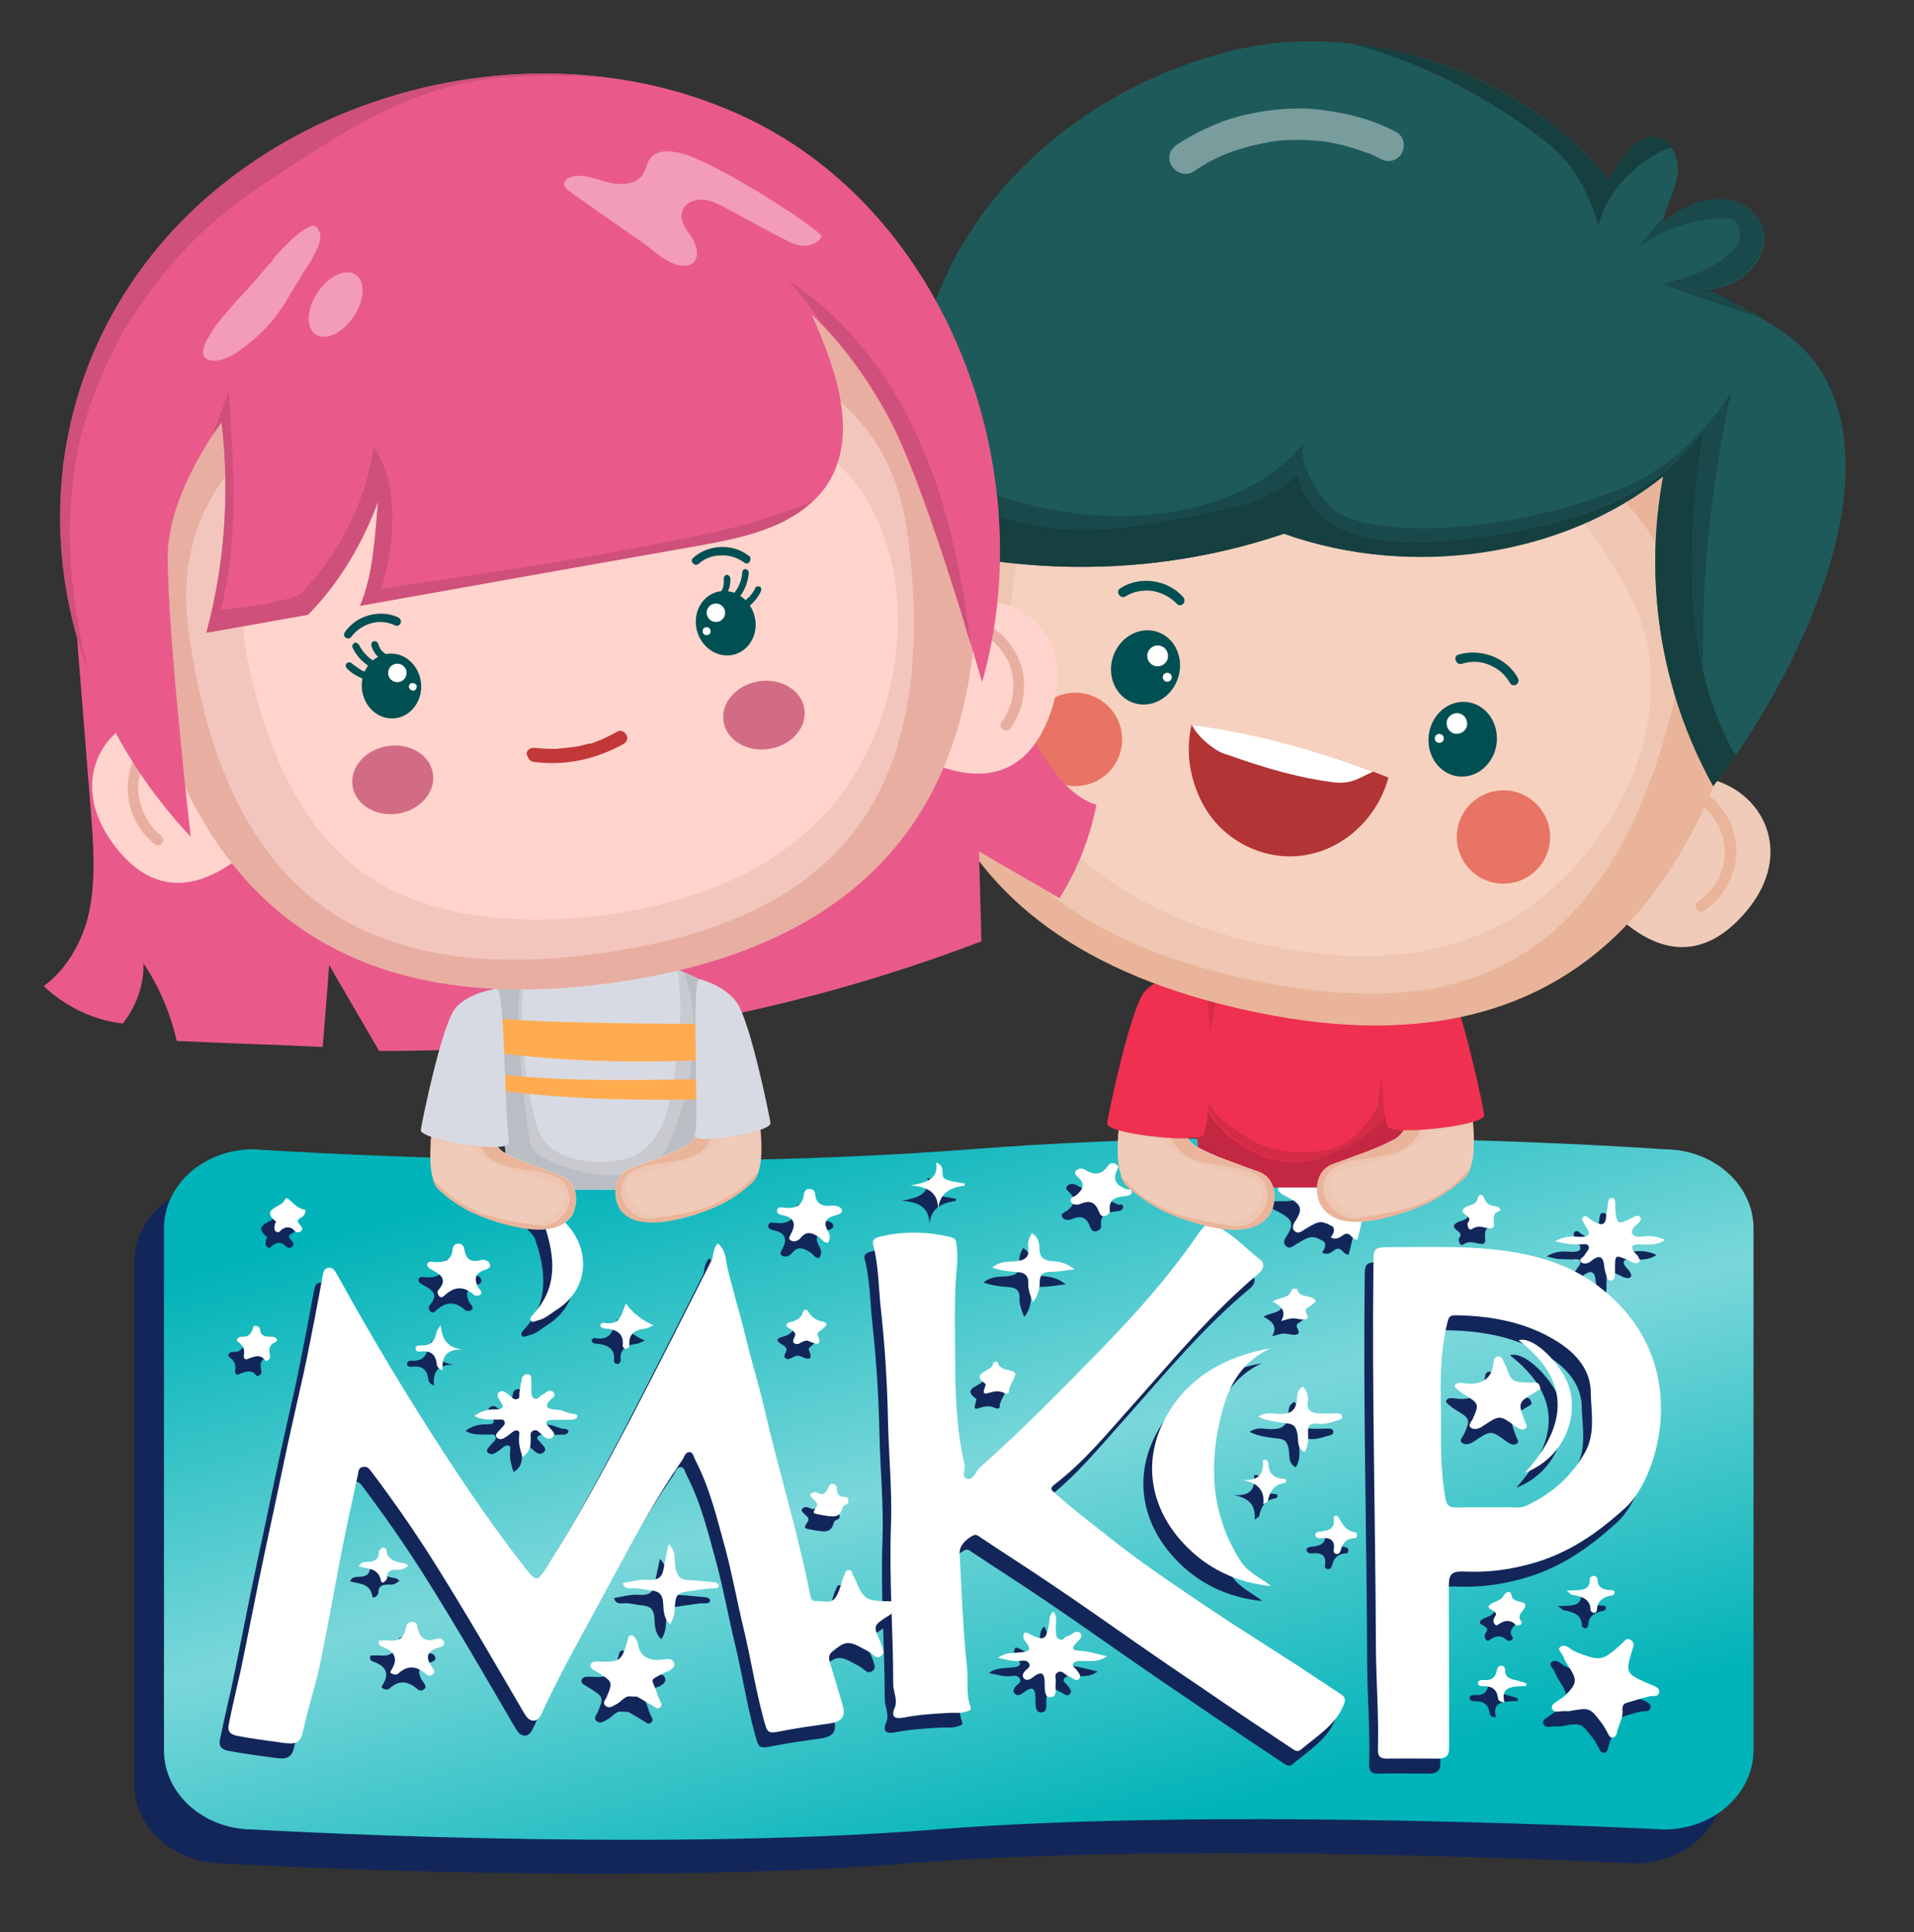 <?xml version="1.0" encoding="utf-8"?>
<!-- Generator: Adobe Illustrator 24.0.1, SVG Export Plug-In . SVG Version: 6.00 Build 0)  -->
<svg version="1.1" id="info" xmlns="http://www.w3.org/2000/svg" xmlns:xlink="http://www.w3.org/1999/xlink" x="0px" y="0px"
	 viewBox="0 0 766.9 774" style="enable-background:new 0 0 766.9 774;" xml:space="preserve">
<rect x="0" y="0" width="766.9" height="774" fill="#333333" stroke="none"/>
<style type="text/css">
	.st0{fill:#12265A;}
	.st1{fill:url(#SVGID_1_);}
	.st2{fill:#FFFFFF;}
	.st3{fill:#EF3050;}
	.st4{fill:#C42742;}
	.st5{fill:#D42B47;}
	.st6{fill:#F0CBB9;}
	.st7{fill:#E9B49A;}
	.st8{fill:#EEC6B2;}
	.st9{fill:#F7D1BF;}
	.st10{fill:#004F52;}
	.st11{fill:#E77464;}
	.st12{fill:#1F5A5B;}
	.st13{fill:#163F40;}
	.st14{fill:#19494A;}
	.st15{fill:#799C9D;}
	.st16{fill:#B33434;}
	.st17{fill:#E95A8B;}
	.st18{fill:#D8DAE3;}
	.st19{fill:#C9CAD0;}
	.st20{fill:#BBBDC4;}
	.st21{fill:#FFAC50;}
	.st22{fill:#FFD4CC;}
	.st23{fill:#E8AEA2;}
	.st24{fill:#F2C6BD;}
	.st25{fill:#C23838;}
	.st26{fill:#D26C85;}
	.st27{fill:#CF507B;}
	.st28{fill:#F29CB9;}
</style>
<g>
	<path class="st0" d="M654.8,746.5c0,0-175.6-9.3-291.9,0s-273.3,0-273.3,0c-19.8,0-35.8-14.2-35.8-31.7V505.7
		c0-17.5,16-31.7,35.8-31.7c0,0,152.8,10.5,287.4,0s277.9,0,277.9,0c19.8,0,35.8,14.2,35.8,31.7v209.1
		C690.8,732.4,674.6,746.5,654.8,746.5z"/>
	
		<linearGradient id="SVGID_1_" gradientUnits="userSpaceOnUse" x1="330.73" y1="2555.534" x2="437.442" y2="2953.789" gradientTransform="matrix(1 0 0 1 0 -2158)">
		<stop  offset="0.102" style="stop-color:#00B3B8"/>
		<stop  offset="0.483" style="stop-color:#7AD7DA"/>
		<stop  offset="0.865" style="stop-color:#00B3B8"/>
	</linearGradient>
	<path class="st1" d="M666.7,732.9c0,0-175.6-9.3-291.9,0s-273.3,0-273.3,0c-19.8,0-35.8-14.2-35.8-31.7V492.1
		c0-17.5,16-31.7,35.8-31.7c0,0,152.8,10.5,287.4,0c134.6-10.5,277.9,0,277.9,0c19.8,0,35.8,14.2,35.8,31.7v209.1
		C702.5,718.7,686.5,732.9,666.7,732.9z"/>
	<g>
		<path class="st0" d="M284.1,504.1c3.2,2.6,3.1,6.2,3.7,9c2.1,9.3,5,18.2,7.2,27.5c2.3,9.5,5.2,19,7.5,28.6
			c5.8,25.3,13.6,50.2,18.6,75.7c0.3,1.4,0.6,2.6,2.3,2.5c2.7-0.3,5.9,1.5,8-1.6c1.9-2.9,2.1-6.3,3.6-9.3c0.4-0.8,0.3-1.6,1.7-1.5
			c1,0.1,1.2,0.7,1.3,1.4c0.1,0.6,0.5,1,0.8,1.5c4.1,9.4,4.1,9.4,15.4,9.6c1.2,0,2.7-0.7,3.4,0.7c0.6,1.5-0.5,2.2-1.9,2.7
			c-1,0.5-1.8,1.5-2.8,2.1c-6.6,4.2-6.6,4.2-3.7,10.6c0.5,1.1,0.9,2.3,1.2,3.5c0.3,1-0.1,1.9-1.2,2.5c-1,0.6-1.9,0.2-2.8-0.6
			c-1-0.9-2.2-1.6-3.4-2.2c-6.5-3.7-7.8-3.5-13.1,0.9c-1.7,1.4-1.2,3.1-0.8,4.6c1.7,5.6,3.4,11.1,5,16.6c1.4,4.8-0.3,6.9-5.7,7.6
			c-5.8,0.8-11.6,1.6-17.3,2.7c-7.5,1.5-7,1.4-8.8-5.2c-3.2-11.8-5-23.9-7.9-35.8c-2.5-10.4-4.4-20.9-7.1-31.2
			c-3.4-12.2-6.2-24.5-12.2-36.1c-0.6-1.1-0.8-3.1-2.3-3.2c-1.7,0-2.1,1.8-2.8,3c-13.1,18.9-23.4,39.1-34.3,59.1
			c-7.6,14-15.4,27.9-22,42.3c-0.6,1.4-1.6,3.2-3.4,3.2c-1.9,0-3-1.7-3.9-3.2c-12-20.6-24-41.3-36.8-61.6
			c-7.5-11.8-15.5-23.3-24-34.6c-0.9-1.1-1.6-2.5-3.4-2.3c-2.2,0.2-2.1,2.1-2.3,3.2c-2.5,11.4-5,22.8-7.2,34.2
			c-2.5,13.3-4.9,26.7-7.6,39.9c-1.9,9.7-5.2,19.1-7.2,28.7c-1,4.8-3,5.3-8.5,4.5c-5.9-0.8-11.9-1.6-17.8-2.7
			c-3.2-0.6-3.9-2.1-3.5-4.3c1.4-7.1,3.1-14.2,4.7-21.3c2.6-12.4,5-24.7,7.5-37c1.9-9.3,3.9-18.5,5.9-27.8
			c2.5-11.6,4.8-23.1,7.4-34.6c1.9-8.7,4-17.4,5.8-26.1c2.2-10.9,4.3-21.7,6.3-32.6c0.3-1.5,0.4-3.4,2.1-3.8c2.1-0.5,3,1.4,3.9,2.9
			c14,25.4,29,50.4,45.1,74.9c9.2,14,18.7,27.7,29.1,41.1c5.7,7.3,5.7,7.4,10.3,0c12-19,22.6-38.7,33-58.4
			c11.1-21.3,21.9-42.7,32.7-64.1C282.3,508.5,282.3,506.2,284.1,504.1z"/>
		<path class="st0" d="M208.4,488.3c4.1-0.1,7,1.8,9.8,3.7c14.7,9.5,16.5,29.3,0.9,38.9c-2.3,1.5-4.4,3.5-7.4,4.1
			c-0.9,0.2-1.8,1-2.6,0.1c-0.5-0.8,0-1.5,0.6-2.2c10.3-10.9,9.1-23.1,5-35.6C213.9,493.7,209.7,492.1,208.4,488.3z"/>
		<path class="st0" d="M249.1,685.7c-2.3-0.5-3.7,2.2-5.9,3.2c-1.4,0.7-2.6,1.8-4.1,0.6c-1.4-1.1-0.3-2.3,0.3-3.4
			c2.6-6.2,2.7-6.2-3.9-10.3c-1.2-0.7-2.7-1.3-2.5-2.6c0.4-1.8,2.3-1.5,3.9-1.5c8.3,0.5,8.7-1,10.9-8.2c0.3-0.9,0.3-2.2,1.4-2.3
			c1.2-0.1,1.7,1.1,2.2,1.9c0.3,0.3,0.4,0.8,0.5,1.1c0.8,5.7,4.7,7.6,10.7,6.6c1.6-0.2,3.4-0.2,3.9,1.5c0.5,1.7-1,2.4-2.2,3.3
			c-0.3,0.1-0.6,0.1-0.9,0.2c-7.9,4.2-5.7,1.8-3.4,9.6c0.3,0.8,0.6,1.5,1,2.3c0.6,0.9,0.8,1.8-0.3,2.5c-1,0.7-1.7-0.1-2.5-0.6
			c-2.2-1.3-4.3-2.6-6.5-3.8C251.4,685.7,250.7,685.8,249.1,685.7z"/>
		<path class="st0" d="M205.8,589.7c-1-2.9-1.7-5.5-1.4-8.4c0-0.7,0.5-1.7-0.6-2.2c-1-0.3-1.7,0.3-2.5,0.9c-0.4,0.2-0.6,0.6-1,0.8
			c-1.4,1-3.2,2.6-4.8,1.1c-1.2-1.1,0.8-2.6,1.8-3.8c0.6-0.7,1.7-1.5,1.3-2.5c-0.5-1.5-2.1-0.8-3.2-0.9c-2.8-0.1-5.9,0.3-8.9-1.5
			c2.6-1.9,5.4-2.7,8.5-2.6c2.6,0,3.6-0.5,2.1-2.9c-0.8-1.3-2.2-3-0.6-4.1c1.6-1,3,0.6,4.3,1.6c0.8,0.6,1.4,1.6,2.7,1.3
			c1.4-0.3,0.9-1.6,1-2.5c0.3-1.9,0.6-3.8,1-5.6c0.1-1,0.8-1.8,2.1-1.9c1.6-0.1,1.6,1,1.7,2.1c0,1.6,0.1,3.3,0,4.9
			c0,1,0.1,1.9,1,2.6c1.3,0.8,1.9-0.3,2.7-0.9c0.9-0.6,1.7-1.1,2.6-1.7c0.9-0.5,1.8-0.6,2.6,0.2c0.6,0.8,0.5,1.6-0.3,2.2
			c-3.7,3.2-3.1,4.7,2.2,4.9c2.1,0.1,3.9,1.6,6.2,1.6c0.8,0,1.7,0.6,1.4,1.3c-0.1,0.5-1.2,1-1.8,1c-2.5,0.1-5,0.1-7.5,0.1
			c-1,0-2.3-0.2-3,0.8c-0.5,0.9,0.5,1.4,1,2.1c1,1.3,3.1,2.6,1.4,4.1c-1.7,1.5-3.4-0.2-4.7-1.4c-0.8-0.7-1.3-1.7-2.7-1.4
			c-1.6,0.5-1.4,1.7-1.4,2.7C209.3,584.8,209.2,587.6,205.8,589.7z"/>
		<path class="st0" d="M148.4,663.2c1.4,0,2.8-0.1,4.3,0c3.2,0.2,5.2-0.7,6.1-3.8c0.4-1.4,0.4-3.8,3-3.7c2.1,0.1,1.8,2.2,2.3,3.5
			c1,3.1,3.1,4.7,6.9,3.4c1.4-0.5,2.5-0.3,3.2,0.8c0.9,1.4-0.5,2.3-1.6,2.5c-5.9,1.6-5.4,4.7-2.7,8.4c0.6,0.9,1,1.6-0.1,2.5
			c-0.9,0.7-1.8,0.5-2.5-0.1c-3.6-3.1-7.2-4-11.2-0.3c-0.6,0.6-1.8,0.5-2.7,0c-0.8-0.3-0.4-0.9-0.1-1.4c2.7-4.3,1.7-7.4-3.6-9.3
			C148.8,665.5,147.9,664.8,148.4,663.2z"/>
		<path class="st0" d="M187.8,525.2c-0.5-0.1-0.9-0.1-1.2-0.2c-4.1-3.8-8-3.7-12,0.1c-0.5,0.5-1.4,1-2.1,0.3c-0.6-0.7-1-1.7-0.3-2.6
			c3.2-3.5,1.8-5.8-2.3-7.8c-1-0.5-2.5-1.4-2.2-2.5c0.4-1.4,2.1-0.9,3.2-0.8c4.1,0.2,6.5-1,6.9-4.9c0.1-1,0.6-2.6,2.5-2.5
			c1.8,0.1,2.1,1.4,2.3,2.6c0.6,3.2,2.2,5.2,6.5,4c1.4-0.3,3,0.1,3.6,1.4c0.8,1.6-0.9,2.2-2.2,2.6c-4.1,1.5-3.9,4-2.3,7.1
			C189.2,523.1,190.5,524.6,187.8,525.2z"/>
		<path class="st0" d="M264.4,624.5c3.6,3.4,1.8,7.3,3,10.6c0.9,2.9,2.2,3.9,5.3,3.9c3.2,0.1,6.5,0.6,9.7,0.8c1,0.1,2.1,0.5,2.1,1.4
			c0,1-1.2,1.1-2.2,1.1c-2.5-0.1-4.9,0.5-7.4,0.8c-7.5,1-7.6,0.9-8.1,7.9c-0.1,1.9-0.6,3.7-1.8,5.7c-2.8-2.6-2.6-6-2.8-8.8
			c-0.3-3.2-1.6-4.5-4.9-4.8c-2.6-0.2-5.2-1.1-7.9-0.8c-1.4,0.1-2.8,0-3.4-2.1c3.4-0.6,6.7-1.6,10.2-1.3c3.6,0.3,5.6-1,6.1-4.1
			C262.8,631.7,263.6,628.5,264.4,624.5z"/>
		<path class="st0" d="M328.2,504c-1.7-0.1-2.3-1.4-3.4-2.2c-2.6-1.7-5-2.9-7.5,0.2c-0.9,1.1-2.6,1.9-4,1c-1.3-0.8-0.1-1.9,0.3-3
			c1.8-3.4,1.3-6.1-3.5-7.1c-1-0.2-2.7-0.7-2.2-2.2c0.4-1.3,1.8-0.9,2.8-0.8c4.7,0.5,7.4-0.9,7.9-5.3c0.1-0.9,0.6-2.3,2.3-2.2
			c1.6,0.1,2.2,1,2.2,2.2c0.4,3.5,2.5,4.9,6.5,4.5c1.7-0.2,3.9,0.3,4.3,1.8c0.3,1.4-1.9,1.8-3.4,2.3c-3.1,0.9-4,2.7-2.6,5.4
			C329,500.5,329.5,502.2,328.2,504z"/>
		<path class="st0" d="M327.8,536.7c-0.6,0.7-1.3,1.3-1.9,1.8c-0.6,0.7-2.2,1.3-1.8,2.3c1.8,4.1,0,4.1-3.4,2.5c-2.3-1-3.9,1.8-5.6,1
			c-2.3-1,1.2-3.2-0.4-4.7c-0.5-0.5-1.2-0.9-1.8-1.3c-1.9-1.1-1.8-2.2,0.4-2.7c2.3-0.6,4.1-1.4,4.8-3.7c0.3-1.1,1.6-1.8,2.2-0.6
			c1.4,2.5,3.5,3.9,6.6,4.3C327.2,535.9,327.5,536.4,327.8,536.7z"/>
		<path class="st0" d="M106.6,496.6c0.1-0.3,0.6-0.9,0.5-1c-6.7-5.3,2.6-5.7,3.4-8.7c0.1-0.3,0.9-0.8,1-0.8c2.3,1.6,3.7,4.1,7.1,4.7
			c0.8,0.1,0.1,2.5-1.6,3.3c-2.1,0.9-0.9,2.1-0.1,3c0.5,0.7,1.2,1.3,0.3,2.2c-1,0.9-1.9,0.7-2.7-0.1c-1.4-1.5-3-1.8-4.9-0.6
			c-0.8,0.5-1.3,1.9-2.6,0.9C106.1,498.7,106.5,497.6,106.6,496.6z"/>
		<path class="st0" d="M102.9,551.3c-2.1-3.2-4.8-1.6-7.5-0.7c-0.9,0.3-1.3-0.7-1.2-1.4c0.4-2.2,0-3.9-2.2-5.5
			c-1.3-0.9,0.1-2.2,1.4-2.1c2.6,0.1,3.6-1,4.3-3c0.1-0.6,0.4-1.6,1.4-1.4c0.6,0.1,1.6,0.8,1.6,1.3c0.1,3,2.3,3.1,4.9,3.1
			c1.6,0,2.7,1.5,1.3,2.1c-3,1.4-2.6,3.2-2.2,5.4C104.8,550.1,104.6,551,102.9,551.3z"/>
		<path class="st0" d="M336.4,607.9c0,0.8-1.9,0.9-2.2,1.8c-1.2,4.1-2.7,4.2-7.9,3.3c-4.4-0.8-4.5-0.5-2.6-3.5
			c0.8-1.3-0.5-2.1-1.3-2.9c-0.6-0.6-1.6-1.3-1-2.1c0.6-1,2.2-0.8,2.8-0.5c2.7,1.5,3.2-0.5,4.1-1.8c0.5-0.8,0.4-1.9,2.1-1.7
			c1.3,0.2,1.4,1.3,1.4,1.9c0,2.2,0.8,3.4,3.5,3.3C336.1,605.9,336.5,606.7,336.4,607.9z"/>
		<path class="st0" d="M258.4,537c-1.4,0.6-2.2,1.1-3.1,1.3c-4.4,0.5-7,2.2-6.6,6.4c0,0.9-0.4,1.7-1.4,1.7c-0.8,0-1.4-0.7-1.3-1.5
			c0.5-4.6-2.5-6.3-7.1-6.6c-1-0.1-1.8-0.5-1.9-1.4c0-0.2,0.9-1,1.3-0.9c6.6,1.3,7.2-3.2,8.7-7.1c0.1-0.2,0.4-0.3,0.5-0.5
			C249.1,531.2,253.9,535.3,258.4,537z"/>
		<path class="st0" d="M160.1,633.2c-1.2,1-2.3,1.7-3.7,1.6c-2.8-0.1-4.9,0.2-4.8,3.4c0,0.6-2.1,3-2.5,0.9c-0.9-4.9-5.3-4.6-8.8-5.6
			c0.5-1.6,2.1-1.8,3-1.8c3.1,0,5-0.8,5-4c0-0.7,0.9-1.4,1.6-1.8c0.1-0.1,1.4,0.5,1.4,0.7c0.1,4.3,3.6,5,7.4,5.7
			C159.1,632.4,159.5,632.9,160.1,633.2z"/>
		<path class="st0" d="M173.9,555.1c-1.8-0.9-2.3-1.7-2.3-2.7c-0.4-3.3-2.1-5.4-6.3-4.9c-0.9,0.1-2.1,0.1-2.2-1
			c-0.1-1,0.8-1.5,1.8-1.4c4.8,0.3,6.1-2.3,6.7-5.7c0.1-0.5,0.6-0.9,1.6-2.4c0.5,5.6,2.6,9.2,9.3,9.8
			C175.3,546.2,173.3,549.8,173.9,555.1z"/>
		<path class="st0" d="M635.2,520c-16-11.4-36.7-14.1-57.3-14.4c-7.6-0.1-15.4,0-23,0c-8.1,0-8.1,0-8.1,7.1
			c-0.6,51.3,0.8,102.4,1,153.7c0.1,13.6,1.2,27.1,0.8,40.7c0,2.5,0.9,3.5,3.9,3.4c6.7-0.1,13.4,0,20.3,0c3,0,4.3-1.3,4.3-3.8
			c0-21.5,0-43-0.1-64.6c0-5.7,0.8-6.9,7.5-6.5c8.5,0.3,16.7-0.8,24.8-3c15.6-4.1,27.5-12.6,38.8-22.9
			C661.3,597.4,676,549.2,635.2,520z M631.4,588c-5.3,9.3-13.2,16.5-23.7,21.3c-2.5,1.1-5.3,0.3-7.9,0.5c-6.6,0.1-13.2-0.1-19.8,0.1
			c-3.1,0.1-3.9-1-4.4-3.5c-2.1-11.2-1.9-22.7-1.8-34.5c-0.3-11.8-0.5-24.2,2.6-36.3c0.5-2.1,0.9-2.7,3.4-2.7
			c14.7,0.2,28.7,3,40.7,10.6c7.8,4.9,13.4,11.7,13.3,20.8C634.1,572.3,635.8,580.6,631.4,588z"/>
		<path class="st0" d="M622.2,691.6c-1.4,0.2-3.1,0.5-3.7-0.8c-0.8-1.4,0.6-2.3,1.8-3.1c0.9-0.7,2.1-1.3,3-2.1
			c5.3-5.2,5.4-6.4,1.2-12.7c-0.9-1.3-1.3-2.7-2.1-4.1c-0.5-0.9-1.9-1.9-0.8-2.9c1.3-1.1,2.8-0.3,4.1,0.6c0.6,0.6,1.4,1,2.3,1.4
			c9.8,3.8,10.5,3.7,18.4-3.4c0.9-0.8,1.6-2.4,3.2-1.6c1.7,0.8,1.7,2.1,1,3.9c-3,9.8-2.8,9.8,7.5,14.2c1.7,0.7,3.5,1.4,3.2,3
			c-0.3,2.1-2.6,1.3-4.1,1.7c-3,0.7-5.8,1.7-8.8,2.5c-1.7,0.5-1.9,1.6-1.8,3c0.3,3.2-1.7,6.1-2.3,9.2c-0.1,0.7-0.6,1.7-1.7,1.8
			c-1,0-1.4-0.8-1.8-1.6c-0.8-1.5-1.6-3-2.6-4.3c-4.7-6.2-4.7-6.2-13.1-4.7C624.1,691.6,623.1,691.5,622.2,691.6z"/>
		<path class="st0" d="M619.7,503.3c3.4-2.1,6.6-2.1,9.8-1.8c3.5,0.1,4.8-0.8,2.7-3.8c-0.4-0.6-0.6-1.3-1-1.8
			c-0.5-0.7-1-1.6-0.4-2.3c1.2-1.1,1.9,0.1,2.7,0.6c1,0.6,1.9,1.4,3.1,1.8c1.7,0.8,3,0.5,3.4-1.5c0.3-2.2,0.6-4.3,0.9-6.5
			c0.1-1,0.3-2.2,1.6-2.1c1,0,1.3,1,1.3,1.9c0,0.8,0,1.7,0,2.5c0.6,6.4,1,6.5,7.1,3.4c1-0.6,2.1-1.1,2.8-0.2
			c0.8,0.8,0.1,1.8-0.6,2.5c-1.4,1.1-3.1,2.6-2.5,4.1c0.9,1.9,3.6,1.3,5.6,1.1c2.6-0.1,4.9,0.3,7.5,1.5c-3.1,2.3-6.6,1.9-10,1.8
			c-3.4-0.1-3.9,0.9-2.2,3.2c0.4,0.6,1.2,1,1.4,1.6c0.3,0.7,1.2,1.5,0.4,2.3c-0.8,0.8-1.7,0.3-2.6,0.1c-0.4-0.1-0.8-0.3-1.2-0.6
			c-5.8-2.6-5.8-2.6-5.8,3.2c0,0.5,0,0.8,0,1.3c0,1.4,0,3.3-1.6,3.4c-1.6,0.1-1.8-1.9-2.2-3.2c-0.3-0.8-0.4-1.6-0.5-2.4
			c-0.3-3.7-1.6-5.2-5.3-2.2c-1,0.9-2.8,1.4-3.9,0.5c-1.4-1.4,0.9-1.9,1.4-3c0.6-1.3,2.3-2.3,1.4-3.7c-0.8-1.1-2.6-0.3-3.9-0.5
			c-1-0.1-2.2,0.1-3.2-0.1C623.9,504.5,622.1,503.9,619.7,503.3z"/>
		<path class="st0" d="M529.7,501.7c1.8-2.3,1.9-4.3-1-6c-1.3-0.7-0.6-2.2,0.4-2.2c4.3,0.1,4.8-3,6.2-6c2.2,2.5,2.8,6,7,5.8
			c0.1,0,0.4,0.2,0.3,0.2c-0.8,3-1.4,6.1-2.2,9c0,0.1-0.3,0.1-0.4,0.1c-1.9-0.2-2.5-3.3-4.9-2.1C533.3,501.7,532,503.1,529.7,501.7z
			"/>
		<path class="st0" d="M584.5,496.2c0.1-0.2,0.4-0.5,0.5-0.7c1.4-2.4-4.5-3.1-1.7-5.4c1.7-1.4,4.8-0.9,5.3-3.9
			c0.3-1.4,1.8-2.2,2.6,0c0.8,2.1,2.2,3.1,4.7,3.2c1.2,0.1,2.2,1.8,1.6,1.9c-5,1.1-0.3,7.2-3.9,7c-2.5-0.1-4.4-1.6-7.2,0.2
			C585.1,499.4,584.4,497.6,584.5,496.2z"/>
		<path class="st0" d="M604,657.3c-2.2-2.4-4.7-2.2-7.5-0.1c-0.6,0.5-1.8-0.8-1.6-1.9c0.1-0.7,0.4-1.3,0.8-1.8
			c1.4-2.4-5-2.5-1.9-4.7c1.7-1.1,4-1.3,5.2-3.4c0.6-1.4,2.8-2.5,3.2,0.1c0.5,3.1,6.2,1.6,5.4,4.3c-0.5,1.8-3.5,3.2-1.7,5.8
			C606.5,656.2,606.1,657.5,604,657.3z"/>
		<path class="st0" d="M624.2,643.4c4.9-0.3,9.7,0.6,9.3-4.9c0-0.3,0.8-0.9,1.2-1c1.2-0.2,1.9,0.7,1.9,1.4c0,3.2,2.1,4.2,5.2,4.3
			c0.8,0,1.7,0.1,1.7,1c0,0.5-0.6,1.1-1.2,1.1c-3.5,0.7-5.8,2.2-5.9,5.6c0,0.6-0.4,1.5-1.4,1.4c-0.5-0.1-1.2-0.7-1.2-1.1
			c0-4.2-3.1-5.4-7.1-6.1C626.1,645,625.6,644.3,624.2,643.4z"/>
		<path class="st0" d="M608.2,681.4c-5,0.2-10.6-0.1-8.8,6.5c-2.2,0-2.5-1-2.6-1.8c-0.4-3.1-2.2-4.7-5.8-4.6c-1,0-2.2-0.2-2.2-1.1
			c-0.1-1.3,1.2-1.5,2.3-1.4c3.1,0.3,4.5-0.9,5.2-3.5c0.1-0.8,0.4-2.2,1.8-2.2s1.6,1.1,1.6,2.2c0,2.3,1.8,3,3.9,3.5
			c1.6,0.3,3.1,0.9,4.7,1.4C608,680.7,608,681.1,608.2,681.4z"/>
		<path class="st0" d="M613.7,562.4c0,0.2-1,0.7-1.9,1.3c-7.1,4.2-7.1,4.2-4.4,11.6c0.4,1.1,1.7,2.4,0,3.2c-1.2,0.6-2.6-0.2-3.7-1
			c-6.3-4.6-6.3-4.6-12.9-0.2c-1.4,1-3.2,1.7-4.7,0.9c-1.8-1.1,0-2.5,0.5-3.7c2.6-5.8,2.6-6.2-3.5-9.8c-0.9-0.6-1.7-1.1-2.5-1.9
			c-0.5-0.6-1.7-1-1-1.9c0.4-0.7,1.2-0.8,2.1-0.8c0.1,0,0.3,0,0.5,0c7.8,1.3,12.2-1.4,12.8-8.5c0.1-1,0.5-2.1,1.8-2.1
			c1.2,0,1.8,0.8,2.1,1.9c0.1,0.6,0.5,1,0.8,1.5c2.5,6.9,2.5,6.9,10.6,7.1C611.3,559.9,613.2,559.3,613.7,562.4z"/>
		<path class="st0" d="M605,542.9c5.7-1.7,15.1,8,18.7,15.1c6.5,12.6,0.9,31.4-16.2,38C624.7,576.9,625.9,559.2,605,542.9z"/>
		<path class="st0" d="M380.1,511.3c-1.4,12.6-0.9,25.2-0.9,37.8c0,14.5,0.4,29,3.7,43.2c0.5,2.1-1.3,5.5,1,6.1
			c2.7,0.7,3.5-3,5.3-4.6c16.9-15,32.6-31,48.2-47c14.2-14.5,27.7-29.8,39-46.2c3.4-4.9,4.3-5.2,9.7-2.2c5.8,3.3,10.1,8.2,15.3,12.2
			c2.1,1.6,1.4,3.8-0.5,5.5c-18.9,15.7-34,34.1-49.9,52c-10.1,11.2-19.5,23-31.9,32.5c-2.2,1.7-1,2.4,0.3,3.5
			c7.6,6.9,15.9,13,24,19.5c12.9,10.1,26.8,19.3,40.5,28.5c10.5,7,21.2,13.6,31.8,20.5c6.1,4,12.2,8.1,18.2,12
			c2.2,1.4,1.7,2.9,0.9,4.7c-3.2,7.7-10.7,12.2-17.1,17.6c-1.3,1-2.5,0.1-3.4-0.5c-12-8-24-16-35.9-24.2c-9.1-6.1-18-12.2-26.9-18.4
			c-11.1-7.7-22.2-15.6-33.4-23.1c-9.7-6.6-19.7-12.9-29.5-19.5c-1.2-0.8-1.9-0.3-2.8,0.2c-2.8,1.7-4.9,4-4.7,7.2
			c0.9,15.2,1.3,30.4,3,45.6c0.5,5.2-0.5,10.5,1.4,15.6c0.5,1.3-0.8,1.4-1.9,1.8c-2.3,0.8-4.7,0.3-7,0.5c-5.9,0.3-11.8,0.7-17.6,1.8
			c-3.4,0.7-5.7,0.2-3.9-3.9c1.3-3.1-0.6-6.3-0.6-9.4c0-21.2-1.7-42.5-0.9-63.6c0.5-14.1-0.9-28-1.2-42c-0.3-14.8-1.2-29.5-2.8-44.2
			c-1-8.7-0.9-17.6-3.1-26.2c-0.5-1.9,0.4-2.6,2.3-3.2c9.7-2.4,19.3-2.2,28.8,0.1c1.7,0.5,2.2,1.4,2.2,2.7
			C380.1,506.6,380.1,508.9,380.1,511.3z"/>
		<path class="st0" d="M505.6,546.1c-13.2,6.2-17.6,17.2-20.3,28.8c-4.5,19.6-3.1,38.7,8.3,56.5c2.8,4.5,8,6.6,12.2,10
			c-14.1-1.4-25.9-7.3-34.8-16.8c-13.4-14.1-17.1-33-7.5-50.6C471.9,558.3,486.6,549.7,505.6,546.1z"/>
		<path class="st0" d="M396.2,670.2c2.8-2.1,5.4-1.8,8-2.1c5-0.3,5.6-1,2.8-4.7c-0.9-1.1-0.9-2.2-0.1-3.4c0.5,0.1,0.9,0.2,1.3,0.3
			c6.2,3.4,7.4,3,8.4-3.7c0.3-1.7,0-3.5,1.8-5c1.9,2.7,0.6,5.5,1,8.1c0.1,1.1-0.1,2.3,1.2,3c1.6,0.9,2.2-0.6,3.1-1.1
			c0.3-0.1,0.6-0.1,0.9-0.2c1.4-0.7,3-2.5,4.5-1.1c1.4,1.3-0.4,2.7-1.4,3.8c-2.1,2.1-2.3,3.1,1.4,3.3c3.4,0.2,6.7,1.3,10.7,2.2
			c-3.4,2.5-6.7,1.8-9.8,1.9c-1.4,0-3-0.2-3.7,1.1c-0.6,1.1,0.8,1.6,1.3,2.4c0.8,1.1,2.3,2.6,1,3.7c-1.4,1.3-2.6-0.7-4-1
			c-1.6-0.5-2.5-2.7-4.4-1.7c-1.8,0.9-0.6,2.7-0.9,4.2c-0.4,2.2,1,5.7-2.2,5.8c-2.5,0.1-2.2-3.8-2.2-5.6c-0.1-4.5-1.4-5-5-2.2
			c-0.9,0.7-2.3,1.4-3.4,0.2c-0.8-0.9-0.3-2.1,0.6-3c0.8-0.9,2.5-1.6,1.4-3.1c-0.9-1.4-2.6-0.9-3.9-0.8
			C402.2,671.7,399.6,670.9,396.2,670.2z"/>
		<path class="st0" d="M543,482.7c0,1.8-1.8,2.1-3.1,2.7c-6.3,3.2-6.3,3.1-3.6,9.2c0.3,0.5,0.5,1,0.6,1.5c0.4,1.1,0.9,2.6-0.3,3.4
			c-1.3,0.8-2.7-0.3-3.9-0.9c-7-4-7-4-13.6,0c-1.2,0.7-2.3,1.8-3.7,0.7c-1.4-1.1-0.9-2.5-0.1-3.8c3.4-5.2,2.8-7-3.2-10.1
			c-0.8-0.5-1.7-0.7-2.3-1.3c-0.5-0.5-1.3-1-1.3-1.6c0.1-0.9,1-1.3,2.1-1.3c0.6,0,1.3,0,1.9,0c9.6,0.3,8.9-2.2,11.5-8
			c0.4-0.9-0.3-2.5,1.6-2.5c1.3,0,1.8,1.3,2.3,2.3c0.3,0.6,0.6,1.3,0.9,1.8c1.9,5.8,2.8,6.4,9.8,6.4
			C542.7,481.5,542.9,481.6,543,482.7z"/>
		<path class="st0" d="M450,483.2c0.1,2.1-2.1,1.9-3,2.1c-4.1,0.3-6.3,1.8-5.8,5.7c0.1,1-0.6,1.8-1.8,2.2c-1.7,0.5-2.2-0.8-2.6-1.7
			c-1.2-3.3-3.1-4.9-7.2-3.2c-1,0.5-3.1,0.7-3.9-0.6c-1-1.6,1-2.1,1.9-2.7c2.8-2.3,3.9-4.5,0.9-7.3c-0.8-0.7-1.9-1.7-0.8-2.7
			c1-1,2.7-0.9,3.9-0.1c3.7,2.3,6.6,1.5,8.8-1.7c0.6-0.9,1.6-1.4,2.7-1c0.9,0.2,1.8,1.3,1.4,1.9c-2.7,4.5-0.8,7.1,4.1,8.6
			C449.4,482.1,449.8,482.8,450,483.2z"/>
		<path class="st0" d="M427,514.5c-3.1,0.3-6.3,1-9.4,1c-3.4-0.1-4.4,1.4-4.5,3.9c0,2.7-0.5,5.4-2.7,8.2c-1.2-2.9-2.1-5.4-1.9-8.1
			c0-2.5-1.4-3.7-4.3-3.9c-3.4-0.2-6.6-0.6-10.1-1.8c2.8-2.5,6.1-2.3,9.1-2.5c3.5-0.3,5.9-1.4,5.3-5.2c-0.4-2.1,0.3-4.1,1.4-6.1
			c2.8,1.5,3.1,4.3,3.1,6.5c0.1,3.9,2.6,4.6,5.9,4.8C421.8,511.6,424.6,512.5,427,514.5z"/>
		<path class="st0" d="M500.7,573.6c2.7-1.9,5.4-1.3,7.8-1.1c4.4,0.2,7-0.7,7.6-5.2c0.3-1.7-0.3-4.3,2.5-5.7
			c1.8,1.8,2.2,4.1,1.9,6.4c-0.5,3.2,1.6,4.1,4.4,4.3c2.1,0.1,4,0.1,6.1,0c1.3,0,3-0.2,3.2,1c0.4,1.7-1.8,1.7-2.8,2.1
			c-2.3,0.7-4.8,1.4-7.2,1c-2.6-0.2-3.7,0.8-3.6,3.2c0.1,2.7,0.3,5.5-1.4,8.2c-3.5-1.8-2.2-5.4-3-8c-0.6-2.2-1.2-3.1-3.9-3.5
			C508.3,575.8,504.3,575.5,500.7,573.6z"/>
		<path class="st0" d="M506.3,527.5c2.8-1.9,6.7-1.1,7.6-4.6c0.3-0.8,2.2-0.7,2.3-0.2c0.8,3.8,6.2,1.7,7.4,4.7
			c0.1,0.2-1,0.9-1.6,1.4c-0.5,0.5-1.2,0.9-1.8,1.3c-2.2,1.3,2.3,4.1-1.2,4.6c-1.9,0.2-4.1-1-6.3-0.2c-0.6,0.2-1.4,0.3-3,0.8
			C512.1,531.2,509.6,529.3,506.3,527.5z"/>
		<path class="st0" d="M390.9,561.9c0.1-0.6,0.5-1.4,0.3-1.5c-6.9-4.9,3.6-5,3-8.4c-0.1-0.5,1.8-0.7,1.9-0.2c0.6,3.9,7.4,2.4,7,4.9
			c-0.4,2.1-2.5,4.3-2.6,7c0,0.7-1.3,0.7-1.9,0.3c-2.1-1-3.9-0.7-6.1,0C389.6,565.1,390.7,563.1,390.9,561.9z"/>
		<path class="st0" d="M372.4,490.4c-0.1-6.9-4.4-8.9-11.1-9.4c6.1-1.1,11.4-2.4,10.3-9.2c4.3,1.6,1.3,5.4,3.6,6.6
			c2.2,1.1,5.2,1.3,7.8,1.8c0,0.5,0,0.9-0.1,0.9C377.2,481.9,373.1,484,372.4,490.4z"/>
		<path class="st0" d="M540.3,621c-0.1,0.7-0.3,1.3-1,1.3c-3.5,0.1-4.9,2.2-5.6,4.8c-0.3,0.8-0.6,1.7-1.8,1.5
			c-0.8-0.1-1.2-0.9-1-1.6c0.6-3.7-1.2-5.2-5.3-4.7c-1,0.1-1.9-0.3-2.1-1.3c-0.1-1,1.2-1.3,2.1-1.4c3.4-0.3,5.9-1.3,5.3-5
			c-0.3-1.5,1.3-1.7,1.9-0.7c1.6,2.7,2.8,5.5,7,6.1C540,620,540.1,620.6,540.3,621z"/>
		<path class="st0" d="M494,598.9c7.8,0.7,8.9-3.2,8.5-7.9c1.8-0.5,2.2,0.8,2.2,1.3c0.1,3.7,1.7,6,6.3,6.2c1.2,0,1,1.6,0.1,1.7
			c-4.7,0.8-5.8,3.8-6.6,7.2c0,0.2-0.6,0.5-1.8,1.3C503.2,603,500.4,599.9,494,598.9z"/>
	</g>
	<g>
		<path class="st2" d="M287.6,498.1c3.2,2.6,3.1,6.2,3.7,9c2.1,9.3,5,18.2,7.2,27.5c2.3,9.5,5.2,19,7.5,28.6
			c5.8,25.3,13.6,50.2,18.6,75.7c0.3,1.4,0.6,2.6,2.3,2.5c2.7-0.3,5.9,1.5,8-1.6c1.9-2.9,2.1-6.3,3.6-9.3c0.4-0.8,0.3-1.6,1.7-1.5
			c1,0.1,1.2,0.7,1.3,1.4c0.1,0.6,0.5,1,0.8,1.5c4.1,9.4,4.1,9.4,15.4,9.6c1.2,0,2.7-0.7,3.4,0.7c0.6,1.5-0.5,2.2-1.9,2.7
			c-1,0.5-1.8,1.5-2.8,2.1c-6.6,4.2-6.6,4.2-3.7,10.6c0.5,1.1,0.9,2.3,1.2,3.5c0.3,1-0.1,1.9-1.2,2.5c-1,0.6-1.9,0.2-2.8-0.6
			c-1-0.9-2.2-1.6-3.4-2.2c-6.5-3.7-7.8-3.5-13.1,0.9c-1.7,1.4-1.2,3.1-0.8,4.6c1.7,5.6,3.4,11.1,5,16.6c1.4,4.8-0.3,6.9-5.7,7.6
			c-5.8,0.8-11.6,1.6-17.3,2.7c-7.5,1.5-7,1.4-8.8-5.2c-3.2-11.8-5-23.9-7.9-35.8c-2.5-10.4-4.4-20.9-7.1-31.2
			c-3.4-12.2-6.2-24.5-12.2-36.1c-0.6-1.1-0.8-3.1-2.3-3.2c-1.7,0-2.1,1.8-2.8,3c-13.1,18.9-23.4,39.1-34.3,59.1
			c-7.6,14-15.4,27.9-22,42.3c-0.6,1.4-1.6,3.2-3.4,3.2c-1.9,0-3-1.7-3.9-3.2c-12-20.6-24-41.3-36.8-61.6
			c-7.5-11.8-15.5-23.3-24-34.6c-0.9-1.1-1.6-2.5-3.4-2.3c-2.2,0.2-2.1,2.1-2.3,3.2c-2.5,11.4-5,22.8-7.2,34.2
			c-2.5,13.3-4.9,26.7-7.6,39.9c-1.9,9.7-5.2,19.1-7.2,28.7c-1,4.8-3,5.3-8.5,4.5c-5.9-0.8-11.9-1.6-17.8-2.7
			c-3.2-0.6-3.9-2.1-3.5-4.3c1.4-7.1,3.1-14.2,4.7-21.3c2.6-12.4,5-24.7,7.5-37c1.9-9.3,3.9-18.5,5.9-27.8
			c2.5-11.6,4.8-23.1,7.4-34.6c1.9-8.7,4-17.4,5.8-26.1c2.2-10.9,4.3-21.7,6.3-32.6c0.3-1.5,0.4-3.4,2.1-3.8c2.1-0.5,3,1.4,3.9,2.9
			c14,25.4,29,50.4,45.1,74.9c9.2,14,18.7,27.7,29.1,41.1c5.7,7.3,5.7,7.4,10.3,0c12-19,22.6-38.7,33-58.4
			c11.1-21.3,21.9-42.7,32.7-64.1C285.8,502.4,285.8,500.1,287.6,498.1z"/>
		<path class="st2" d="M212,482.3c4.1-0.1,7,1.8,9.8,3.7c14.7,9.5,16.5,29.3,0.9,38.9c-2.3,1.5-4.4,3.5-7.4,4.1
			c-0.9,0.2-1.8,1-2.6,0.1c-0.5-0.8,0-1.5,0.6-2.2c10.3-10.9,9.1-23.1,5-35.6C217.4,487.6,213.2,485.9,212,482.3z"/>
		<path class="st2" d="M252.7,679.6c-2.3-0.5-3.7,2.2-5.9,3.2c-1.4,0.7-2.6,1.8-4.1,0.6c-1.4-1.1-0.3-2.3,0.3-3.4
			c2.6-6.2,2.7-6.2-3.9-10.3c-1.2-0.7-2.7-1.3-2.5-2.6c0.4-1.8,2.3-1.5,3.9-1.5c8.3,0.5,8.7-1,10.9-8.2c0.3-0.9,0.3-2.2,1.4-2.3
			c1.2-0.1,1.7,1.1,2.2,1.9c0.3,0.3,0.4,0.8,0.5,1.1c0.8,5.7,4.7,7.6,10.7,6.6c1.6-0.2,3.4-0.2,3.9,1.5c0.5,1.7-1,2.4-2.2,3.3
			c-0.3,0.1-0.6,0.1-0.9,0.2c-7.9,4.2-5.7,1.8-3.4,9.6c0.3,0.8,0.6,1.5,1,2.3c0.6,0.9,0.8,1.8-0.3,2.5c-1,0.7-1.7-0.1-2.5-0.6
			c-2.2-1.3-4.3-2.6-6.5-3.8C254.9,679.6,254.1,679.7,252.7,679.6z"/>
		<path class="st2" d="M209.4,583.7c-1-2.9-1.7-5.5-1.4-8.4c0-0.7,0.5-1.7-0.6-2.2c-1-0.3-1.7,0.3-2.5,0.9c-0.4,0.2-0.6,0.6-1,0.8
			c-1.4,1-3.2,2.6-4.8,1.1c-1.2-1.1,0.8-2.6,1.8-3.8c0.6-0.7,1.7-1.5,1.3-2.5c-0.5-1.5-2.1-0.8-3.2-0.9c-2.8-0.1-5.9,0.3-8.9-1.5
			c2.6-1.9,5.4-2.7,8.5-2.6c2.6,0,3.6-0.5,2.1-2.9c-0.8-1.3-2.2-3-0.6-4.1c1.6-1,3,0.6,4.3,1.6c0.8,0.6,1.4,1.6,2.7,1.3
			c1.4-0.3,0.9-1.6,1-2.5c0.3-1.9,0.6-3.8,1-5.6c0.1-1,0.8-1.8,2.1-1.9c1.6-0.1,1.6,1,1.7,2.1c0,1.6,0.1,3.3,0,4.9
			c0,1,0.1,1.9,1,2.6c1.3,0.8,1.9-0.3,2.7-0.9c0.9-0.6,1.7-1.1,2.6-1.7c0.9-0.5,1.8-0.6,2.6,0.2c0.6,0.8,0.5,1.6-0.3,2.2
			c-3.7,3.2-3.1,4.7,2.2,4.9c2.1,0.1,3.9,1.6,6.2,1.6c0.8,0,1.7,0.6,1.4,1.3c-0.1,0.5-1.2,1-1.8,1c-2.5,0.1-5,0.1-7.5,0.1
			c-1,0-2.3-0.2-3,0.8c-0.5,0.9,0.5,1.4,1,2.1c1,1.3,3.1,2.6,1.4,4.1c-1.7,1.5-3.4-0.2-4.7-1.4c-0.8-0.7-1.3-1.7-2.7-1.4
			c-1.6,0.5-1.4,1.7-1.4,2.7C212.8,578.7,212.6,581.5,209.4,583.7z"/>
		<path class="st2" d="M151.9,657.2c1.4,0,2.8-0.1,4.3,0c3.2,0.2,5.2-0.7,6.1-3.8c0.4-1.4,0.4-3.8,3-3.7c2.1,0.1,1.8,2.2,2.3,3.5
			c1,3.1,3.1,4.7,6.9,3.4c1.4-0.5,2.5-0.3,3.2,0.8c0.9,1.4-0.5,2.3-1.6,2.5c-5.9,1.6-5.4,4.7-2.7,8.4c0.6,0.9,1,1.6-0.1,2.5
			c-0.9,0.7-1.8,0.5-2.5-0.1c-3.6-3.1-7.2-4-11.2-0.3c-0.6,0.6-1.8,0.5-2.7,0c-0.8-0.3-0.4-0.9-0.1-1.4c2.7-4.3,1.7-7.4-3.6-9.3
			C152.3,659.4,151.4,658.8,151.9,657.2z"/>
		<path class="st2" d="M191.3,519.1c-0.5-0.1-0.9-0.1-1.2-0.2c-4.1-3.8-8-3.7-12,0.1c-0.5,0.5-1.4,1-2.1,0.3c-0.6-0.7-1-1.7-0.3-2.6
			c3.2-3.5,1.8-5.8-2.3-7.8c-1-0.5-2.5-1.4-2.2-2.5c0.4-1.4,2.1-0.9,3.2-0.8c4.1,0.2,6.5-1,6.9-4.9c0.1-1,0.6-2.6,2.5-2.5
			c1.8,0.1,2.1,1.4,2.3,2.6c0.6,3.2,2.2,5.2,6.5,4c1.4-0.3,3,0.1,3.6,1.4c0.8,1.6-0.9,2.2-2.2,2.6c-4.1,1.5-3.9,4-2.3,7.1
			C192.7,517.1,194,518.4,191.3,519.1z"/>
		<path class="st2" d="M267.9,618.5c3.6,3.4,1.8,7.3,3,10.6c0.9,2.9,2.2,3.9,5.3,3.9c3.2,0.1,6.5,0.6,9.7,0.8c1,0.1,2.1,0.5,2.1,1.4
			c0,1-1.2,1.1-2.2,1.1c-2.5-0.1-4.9,0.5-7.4,0.8c-7.5,1-7.6,0.9-8.1,7.9c-0.1,1.9-0.6,3.7-1.8,5.7c-2.8-2.6-2.6-6-2.8-8.8
			c-0.3-3.2-1.6-4.5-4.9-4.8c-2.6-0.2-5.2-1.1-7.9-0.8c-1.4,0.1-2.8,0-3.4-2.1c3.4-0.6,6.7-1.6,10.2-1.3c3.6,0.3,5.6-1,6.1-4.1
			C266.4,625.7,267.1,622.4,267.9,618.5z"/>
		<path class="st2" d="M331.7,497.9c-1.7-0.1-2.3-1.4-3.4-2.2c-2.6-1.7-5-2.9-7.5,0.2c-0.9,1.1-2.6,1.9-4,1c-1.3-0.8-0.1-1.9,0.3-3
			c1.8-3.4,1.3-6.1-3.5-7.1c-1-0.2-2.7-0.7-2.2-2.2c0.4-1.3,1.8-0.9,2.8-0.8c4.7,0.5,7.4-0.9,7.9-5.3c0.1-0.9,0.6-2.3,2.3-2.2
			c1.6,0.1,2.2,1,2.2,2.2c0.4,3.5,2.5,4.9,6.5,4.5c1.7-0.2,3.9,0.3,4.3,1.8c0.3,1.4-1.9,1.8-3.4,2.3c-3.1,0.9-4,2.7-2.6,5.4
			C332.5,494.4,333,496.1,331.7,497.9z"/>
		<path class="st2" d="M331.3,530.7c-0.6,0.7-1.3,1.3-1.9,1.8c-0.6,0.7-2.2,1.3-1.8,2.3c1.8,4.1,0,4.1-3.4,2.5c-2.3-1-3.9,1.8-5.6,1
			c-2.3-1,1.2-3.2-0.4-4.7c-0.5-0.5-1.2-0.9-1.8-1.3c-1.9-1.1-1.8-2.2,0.4-2.7c2.3-0.6,4.1-1.4,4.8-3.7c0.3-1.1,1.6-1.8,2.2-0.6
			c1.4,2.5,3.5,3.9,6.6,4.3C330.7,529.8,330.9,530.2,331.3,530.7z"/>
		<path class="st2" d="M110.1,490.4c0.1-0.3,0.6-0.9,0.5-1c-6.7-5.3,2.6-5.7,3.4-8.7c0.1-0.3,0.9-0.8,1-0.8c2.3,1.6,3.7,4.1,7.1,4.7
			c0.8,0.1,0.1,2.5-1.6,3.3c-2.1,0.9-0.9,2.1-0.1,3c0.5,0.7,1.2,1.3,0.3,2.2c-1,0.9-1.9,0.7-2.7-0.1c-1.4-1.5-3-1.8-4.9-0.6
			c-0.8,0.5-1.3,1.9-2.6,0.9C109.6,492.6,110.1,491.4,110.1,490.4z"/>
		<path class="st2" d="M106.4,545.2c-2.1-3.2-4.8-1.6-7.5-0.7c-0.9,0.3-1.3-0.7-1.2-1.4c0.4-2.2,0-3.9-2.2-5.5
			c-1.3-0.9,0.1-2.2,1.4-2.1c2.6,0.1,3.6-1,4.3-3c0.1-0.6,0.4-1.6,1.4-1.4c0.6,0.1,1.6,0.8,1.6,1.3c0.1,3,2.3,3.1,4.9,3.1
			c1.6,0,2.7,1.5,1.3,2.1c-3,1.4-2.6,3.2-2.2,5.4C108.3,544,108,545,106.4,545.2z"/>
		<path class="st2" d="M339.9,601.9c0,0.8-1.9,0.9-2.2,1.8c-1.2,4.1-2.7,4.2-7.9,3.3c-4.4-0.8-4.5-0.5-2.6-3.5
			c0.8-1.3-0.5-2.1-1.3-2.9c-0.6-0.6-1.6-1.3-1-2.1c0.6-1,2.2-0.8,2.8-0.5c2.7,1.5,3.2-0.5,4.1-1.8c0.5-0.8,0.4-1.9,2.1-1.7
			c1.3,0.2,1.4,1.3,1.4,1.9c0,2.2,0.8,3.4,3.5,3.3C339.7,599.7,340,600.5,339.9,601.9z"/>
		<path class="st2" d="M261.9,530.9c-1.4,0.6-2.2,1.1-3.1,1.3c-4.4,0.5-7,2.2-6.6,6.4c0,0.9-0.4,1.7-1.4,1.7c-0.8,0-1.4-0.7-1.3-1.5
			c0.5-4.6-2.5-6.3-7.1-6.6c-1-0.1-1.8-0.5-1.9-1.4c0-0.2,0.9-1,1.3-0.9c6.6,1.3,7.2-3.2,8.7-7.1c0.1-0.2,0.4-0.3,0.5-0.5
			C252.6,525.2,257.5,529.2,261.9,530.9z"/>
		<path class="st2" d="M163.6,627.2c-1.2,1-2.3,1.7-3.7,1.6c-2.8-0.1-4.9,0.2-4.8,3.4c0,0.6-2.1,3-2.5,0.9c-0.9-4.9-5.3-4.6-8.8-5.6
			c0.5-1.6,2.1-1.8,3-1.8c3.1,0,5-0.8,5-4c0-0.7,0.9-1.4,1.6-1.8c0.1-0.1,1.4,0.5,1.4,0.7c0.1,4.3,3.6,5,7.4,5.7
			C162.6,626.4,163,626.8,163.6,627.2z"/>
		<path class="st2" d="M177.3,549c-1.8-0.9-2.3-1.7-2.3-2.7c-0.4-3.3-2.1-5.4-6.3-4.9c-0.9,0.1-2.1,0.1-2.2-1
			c-0.1-1,0.8-1.5,1.8-1.4c4.8,0.3,6.1-2.3,6.7-5.7c0.1-0.5,0.6-0.9,1.6-2.4c0.5,5.6,2.6,9.2,9.3,9.8
			C178.8,540.1,177,543.6,177.3,549z"/>
		<path class="st2" d="M638.7,514c-16-11.4-36.7-14.1-57.3-14.4c-7.6-0.1-15.4,0-23,0c-8.1,0-8.1,0-8.1,7.1
			c-0.6,51.3,0.8,102.4,1,153.7c0.1,13.6,1.2,27.1,0.8,40.7c0,2.5,0.9,3.5,3.9,3.4c6.7-0.1,13.4,0,20.3,0c3,0,4.3-1.3,4.3-3.8
			c0-21.5,0-43-0.1-64.6c0-5.7,0.8-6.9,7.5-6.5c8.5,0.3,16.7-0.8,24.8-3c15.6-4.1,27.5-12.6,38.8-22.9
			C664.9,591.3,679.7,543.2,638.7,514z M635,582c-5.3,9.3-13.2,16.5-23.7,21.3c-2.5,1.1-5.3,0.3-7.9,0.5c-6.6,0.1-13.2-0.1-19.8,0.1
			c-3.1,0.1-3.9-1-4.4-3.5c-2.1-11.2-1.9-22.7-1.8-34.5c-0.3-11.8-0.5-24.2,2.6-36.3c0.5-2.1,0.9-2.7,3.4-2.7
			c14.7,0.2,28.7,3,40.7,10.6c7.8,4.9,13.4,11.7,13.3,20.8C637.6,566.3,639.3,574.4,635,582z"/>
		<path class="st2" d="M625.7,685.5c-1.4,0.2-3.1,0.5-3.7-0.8c-0.8-1.4,0.6-2.3,1.8-3.1c0.9-0.7,2.1-1.3,3-2.1
			c5.3-5.2,5.4-6.4,1.2-12.7c-0.9-1.3-1.3-2.7-2.1-4.1c-0.5-0.9-1.9-1.9-0.8-2.9c1.3-1.1,2.8-0.3,4.1,0.6c0.6,0.6,1.4,1,2.3,1.4
			c9.8,3.8,10.5,3.7,18.4-3.4c0.9-0.8,1.6-2.4,3.2-1.6c1.7,0.8,1.7,2.1,1,3.9c-3,9.8-2.8,9.8,7.5,14.2c1.7,0.7,3.5,1.4,3.2,3
			c-0.3,2.1-2.6,1.3-4.1,1.7c-3,0.7-5.8,1.7-8.8,2.5c-1.7,0.5-1.9,1.6-1.8,3c0.3,3.2-1.7,6.1-2.3,9.2c-0.1,0.7-0.6,1.7-1.7,1.8
			c-1,0-1.4-0.8-1.8-1.6c-0.8-1.5-1.6-3-2.6-4.3c-4.7-6.2-4.7-6.2-13.1-4.7C627.5,685.5,626.6,685.4,625.7,685.5z"/>
		<path class="st2" d="M623.1,497.3c3.4-2.1,6.6-2.1,9.8-1.8c3.5,0.1,4.8-0.8,2.7-3.8c-0.4-0.6-0.6-1.3-1-1.8
			c-0.5-0.7-1-1.6-0.4-2.3c1.2-1.1,1.9,0.1,2.7,0.6c1,0.6,1.9,1.4,3.1,1.8c1.7,0.8,3,0.5,3.4-1.5c0.3-2.2,0.6-4.3,0.9-6.5
			c0.1-1,0.3-2.2,1.6-2.1c1,0,1.3,1,1.3,1.9c0,0.8,0,1.7,0,2.5c0.6,6.4,1,6.5,7.1,3.4c1-0.6,2.1-1.1,2.8-0.2
			c0.8,0.8,0.1,1.8-0.6,2.5c-1.4,1.1-3.1,2.6-2.5,4.1c0.9,1.9,3.6,1.3,5.6,1.1c2.6-0.1,4.9,0.3,7.5,1.5c-3.1,2.3-6.6,1.9-10,1.8
			s-3.9,0.9-2.2,3.2c0.4,0.6,1.2,1,1.4,1.6c0.3,0.7,1.2,1.5,0.4,2.3c-0.8,0.8-1.7,0.3-2.6,0.1c-0.4-0.1-0.8-0.3-1.2-0.6
			c-5.8-2.6-5.8-2.6-5.8,3.2c0,0.5,0,0.8,0,1.3c0,1.4,0,3.3-1.6,3.4s-1.8-1.9-2.2-3.2c-0.3-0.8-0.4-1.6-0.5-2.4
			c-0.3-3.7-1.6-5.2-5.3-2.2c-1,0.9-2.8,1.4-3.9,0.5c-1.4-1.4,0.9-1.9,1.4-3c0.6-1.3,2.3-2.3,1.4-3.7c-0.8-1.1-2.6-0.3-3.9-0.5
			c-1-0.1-2.2,0.1-3.2-0.1C627.4,498.3,625.6,497.8,623.1,497.3z"/>
		<path class="st2" d="M533.2,495.7c1.8-2.3,1.9-4.3-1-6c-1.3-0.7-0.6-2.2,0.4-2.2c4.3,0.1,4.8-3,6.2-6c2.2,2.5,2.8,6,7,5.8
			c0.1,0,0.4,0.2,0.3,0.2c-0.8,3-1.4,6.1-2.2,9c0,0.1-0.3,0.1-0.4,0.1c-1.9-0.2-2.5-3.3-4.9-2.1
			C536.8,495.7,535.5,496.9,533.2,495.7z"/>
		<path class="st2" d="M588,490c0.1-0.2,0.4-0.5,0.5-0.7c1.4-2.4-4.5-3.1-1.7-5.4c1.7-1.4,4.8-0.9,5.3-3.9c0.3-1.4,1.8-2.2,2.6,0
			c0.8,2.1,2.2,3.1,4.7,3.2c1.2,0.1,2.2,1.8,1.6,1.9c-5,1.1-0.3,7.2-3.9,7c-2.5-0.1-4.4-1.6-7.2,0.2
			C588.6,493.2,587.9,491.4,588,490z"/>
		<path class="st2" d="M607.5,651.1c-2.2-2.4-4.7-2.2-7.5-0.1c-0.6,0.5-1.8-0.8-1.6-1.9c0.1-0.7,0.4-1.3,0.8-1.8
			c1.4-2.4-5-2.5-1.9-4.7c1.7-1.1,4-1.3,5.2-3.4c0.6-1.4,2.8-2.5,3.2,0.1c0.5,3.1,6.2,1.6,5.4,4.3c-0.5,1.8-3.5,3.2-1.7,5.8
			C610,650.2,609.7,651.3,607.5,651.1z"/>
		<path class="st2" d="M627.7,637.2c4.9-0.3,9.7,0.6,9.3-4.9c0-0.3,0.8-0.9,1.2-1c1.2-0.2,1.9,0.7,1.9,1.4c0,3.2,2.1,4.2,5.2,4.3
			c0.8,0,1.7,0.1,1.7,1c0,0.5-0.6,1.1-1.2,1.1c-3.5,0.7-5.8,2.2-5.9,5.6c0,0.6-0.4,1.5-1.4,1.4c-0.5-0.1-1.2-0.7-1.2-1.1
			c0-4.2-3.1-5.4-7.1-6.1C629.6,639,629.1,638.3,627.7,637.2z"/>
		<path class="st2" d="M611.6,675.4c-5,0.2-10.6-0.1-8.8,6.5c-2.2,0-2.5-1-2.6-1.8c-0.4-3.1-2.2-4.7-5.8-4.6c-1,0-2.2-0.2-2.2-1.1
			c-0.1-1.3,1.2-1.5,2.3-1.4c3.1,0.3,4.5-0.9,5.2-3.5c0.1-0.8,0.4-2.2,1.8-2.2s1.6,1.1,1.6,2.2c0,2.3,1.8,3,3.9,3.5
			c1.6,0.3,3.1,0.9,4.7,1.4C611.5,674.6,611.5,674.9,611.6,675.4z"/>
		<path class="st2" d="M617.2,556.3c0,0.2-1,0.7-1.9,1.3c-7.1,4.2-7.1,4.2-4.4,11.6c0.4,1.1,1.7,2.4,0,3.2c-1.2,0.6-2.6-0.2-3.7-1
			c-6.3-4.6-6.3-4.6-12.9-0.2c-1.4,1-3.2,1.7-4.7,0.9c-1.8-1.1,0-2.5,0.5-3.7c2.6-5.8,2.6-6.2-3.5-9.8c-0.9-0.6-1.7-1.1-2.5-1.9
			c-0.5-0.6-1.7-1-1-1.9c0.4-0.7,1.2-0.8,2.1-0.8c0.1,0,0.3,0,0.5,0c7.8,1.3,12.2-1.4,12.8-8.5c0.1-1,0.5-2.1,1.8-2.1
			c1.2,0,1.8,0.8,2.1,1.9c0.1,0.6,0.5,1,0.8,1.5c2.5,6.9,2.5,6.9,10.6,7.1C614.9,553.8,616.7,553.2,617.2,556.3z"/>
		<path class="st2" d="M608.5,536.9c5.7-1.7,15.1,8,18.7,15.1c6.5,12.6,0.9,31.4-16.2,38C628.3,570.9,629.5,553.1,608.5,536.9z"/>
		<path class="st2" d="M383.6,505.3c-1.4,12.6-0.9,25.2-0.9,37.8c0,14.5,0.4,29,3.7,43.2c0.5,2.1-1.3,5.5,1,6.1
			c2.7,0.7,3.5-3,5.3-4.6c16.9-15,32.6-31,48.2-47c14.2-14.5,27.7-29.8,39-46.2c3.4-4.9,4.3-5.2,9.7-2.2c5.8,3.3,10.1,8.2,15.3,12.2
			c2.1,1.6,1.4,3.8-0.5,5.5c-18.9,15.8-34,34.2-50,52.1c-10.1,11.2-19.5,23-31.9,32.5c-2.2,1.7-1,2.4,0.3,3.5
			c7.6,6.9,15.9,13,24,19.5c12.9,10.1,26.8,19.3,40.5,28.5c10.5,7,21.2,13.6,31.8,20.5c6.1,4,12.2,8.1,18.2,12
			c2.2,1.4,1.7,2.9,0.9,4.7c-3.2,7.7-10.7,12.2-17.1,17.6c-1.3,1-2.5,0.1-3.4-0.5c-12-8-24-16-35.9-24.2c-9.1-6.1-18-12.2-26.9-18.4
			c-11.1-7.7-22.2-15.6-33.4-23.1c-9.7-6.6-19.7-12.9-29.5-19.5c-1.2-0.8-1.9-0.3-2.8,0.2c-2.8,1.7-4.9,4-4.7,7.2
			c0.9,15.2,1.3,30.4,3,45.6c0.5,5.2-0.5,10.5,1.4,15.6c0.5,1.3-0.8,1.4-1.9,1.8c-2.3,0.8-4.7,0.3-7,0.5c-5.9,0.3-11.8,0.7-17.6,1.8
			c-3.4,0.7-5.7,0.2-3.9-3.9c1.3-3.1-0.6-6.3-0.6-9.4c0-21.2-1.7-42.5-0.9-63.6c0.5-14.1-0.9-28-1.2-42c-0.3-14.8-1.2-29.5-2.8-44.2
			c-1-8.7-0.9-17.6-3.1-26.2c-0.5-1.9,0.4-2.6,2.3-3.2c9.7-2.4,19.3-2.2,28.8,0.1c1.7,0.5,2.2,1.4,2.2,2.7
			C383.6,500.5,383.6,502.9,383.6,505.3z"/>
		<path class="st2" d="M509.1,540.1c-13.2,6.2-17.6,17.2-20.3,28.8c-4.5,19.6-3.1,38.7,8.3,56.5c2.8,4.5,8,6.6,12.2,10
			c-14.1-1.4-25.9-7.3-34.8-16.8c-13.4-14.1-17.1-33-7.5-50.6C475.5,552.2,490.2,543.5,509.1,540.1z"/>
		<path class="st2" d="M399.9,664.1c2.8-2.1,5.4-1.8,8-2.1c5-0.3,5.6-1,2.8-4.7c-0.9-1.1-0.9-2.2-0.1-3.4c0.5,0.1,0.9,0.2,1.3,0.3
			c6.2,3.4,7.4,3,8.4-3.7c0.3-1.7,0-3.5,1.8-5c1.9,2.7,0.6,5.5,1,8.1c0.1,1.1-0.1,2.3,1.2,3c1.6,0.9,2.2-0.6,3.1-1.1
			c0.3-0.1,0.6-0.1,0.9-0.2c1.4-0.7,3-2.5,4.5-1.1c1.4,1.3-0.4,2.7-1.4,3.8c-2.1,2.1-2.3,3.1,1.4,3.3c3.4,0.2,6.7,1.3,10.7,2.2
			c-3.4,2.5-6.7,1.8-9.8,1.9c-1.4,0-3-0.2-3.7,1.1c-0.6,1.1,0.8,1.6,1.3,2.4c0.8,1.1,2.3,2.6,1,3.7c-1.4,1.3-2.6-0.7-4-1
			c-1.6-0.5-2.5-2.7-4.4-1.7c-1.8,0.9-0.6,2.7-0.9,4.2c-0.4,2.2,1,5.7-2.2,5.8c-2.5,0.1-2.2-3.8-2.2-5.6c-0.1-4.5-1.4-5-5-2.2
			c-0.9,0.7-2.3,1.4-3.4,0.2c-0.8-0.9-0.3-2.1,0.6-3c0.8-0.9,2.5-1.6,1.4-3.1c-0.9-1.4-2.6-0.9-3.9-0.8
			C405.7,665.6,403.1,664.8,399.9,664.1z"/>
		<path class="st2" d="M546.5,476.7c0,1.8-1.8,2.1-3.1,2.7c-6.3,3.2-6.3,3.1-3.6,9.2c0.3,0.5,0.5,1,0.6,1.5c0.4,1.1,0.9,2.6-0.3,3.4
			c-1.3,0.8-2.7-0.3-3.9-0.9c-7-4-7-4-13.6,0c-1.2,0.7-2.3,1.8-3.7,0.7c-1.4-1.1-0.9-2.5-0.1-3.8c3.4-5.2,2.8-7-3.2-10.1
			c-0.8-0.5-1.7-0.7-2.3-1.3c-0.5-0.5-1.3-1-1.3-1.6c0.1-0.9,1-1.3,2.1-1.3c0.6,0,1.3,0,1.9,0c9.6,0.5,8.9-2.2,11.5-8
			c0.4-0.9-0.3-2.5,1.6-2.5c1.3,0,1.8,1.3,2.3,2.3c0.3,0.6,0.6,1.3,0.9,1.8c1.9,5.8,2.8,6.4,9.8,6.4
			C546.2,475.4,546.3,475.4,546.5,476.7z"/>
		<path class="st2" d="M453.5,477.1c0.1,2.1-2.1,1.9-3,2.1c-4.1,0.3-6.3,1.8-5.8,5.7c0.1,1-0.6,1.8-1.8,2.2
			c-1.7,0.5-2.2-0.8-2.6-1.7c-1.2-3.3-3.1-4.9-7.2-3.2c-1,0.5-3.1,0.7-3.9-0.6c-1-1.6,1-2.1,1.9-2.7c2.8-2.3,3.9-4.5,0.9-7.3
			c-0.8-0.7-1.9-1.7-0.8-2.7c1-1,2.7-0.9,3.9-0.1c3.7,2.3,6.6,1.5,8.8-1.7c0.6-0.9,1.6-1.4,2.7-1c0.9,0.2,1.8,1.3,1.4,1.9
			c-2.7,4.5-0.8,7.1,4.1,8.6C453,476.1,453.3,476.8,453.5,477.1z"/>
		<path class="st2" d="M430.5,508.5c-3.1,0.3-6.3,1-9.4,1c-3.4-0.1-4.4,1.4-4.5,3.9c0,2.7-0.5,5.4-2.7,8.2c-1.2-2.9-2.1-5.4-1.9-8.1
			c0-2.5-1.4-3.7-4.3-3.9c-3.4-0.2-6.6-0.6-10.1-1.8c2.8-2.5,6.1-2.3,9.1-2.5c3.5-0.3,5.9-1.4,5.3-5.2c-0.4-2.1,0.3-4.1,1.4-6.1
			c2.8,1.5,3.1,4.3,3.1,6.5c0.1,3.9,2.6,4.6,5.9,4.8C425.3,505.5,428,506.4,430.5,508.5z"/>
		<path class="st2" d="M504.2,567.5c2.7-1.9,5.4-1.3,7.8-1.1c4.4,0.2,7-0.7,7.6-5.2c0.3-1.7-0.3-4.3,2.5-5.7
			c1.8,1.8,2.2,4.1,1.9,6.4c-0.5,3.2,1.6,4.1,4.4,4.3c2.1,0.1,4,0.1,6.1,0c1.3,0,3-0.2,3.2,1c0.4,1.7-1.8,1.7-2.8,2.1
			c-2.3,0.7-4.8,1.4-7.2,1c-2.6-0.2-3.7,0.8-3.6,3.2c0.1,2.7,0.3,5.5-1.4,8.2c-3.5-1.8-2.2-5.4-3-8c-0.6-2.2-1.2-3.1-3.9-3.5
			C511.8,569.6,507.9,569.4,504.2,567.5z"/>
		<path class="st2" d="M509.9,521.4c2.8-1.9,6.7-1.1,7.6-4.6c0.3-0.8,2.2-0.7,2.3-0.2c0.8,3.8,6.2,1.7,7.4,4.7
			c0.1,0.2-1,0.9-1.6,1.4c-0.5,0.5-1.2,0.9-1.8,1.3c-2.2,1.3,2.3,4.1-1.2,4.6c-1.9,0.2-4.1-1-6.3-0.2c-0.6,0.2-1.4,0.3-3,0.8
			C515.7,525.2,513.2,523.2,509.9,521.4z"/>
		<path class="st2" d="M394.6,555.9c0.1-0.6,0.5-1.4,0.3-1.5c-6.9-4.9,3.6-5,3-8.4c-0.1-0.5,1.8-0.7,1.9-0.2c0.6,3.9,7.4,2.4,7,4.9
			c-0.4,2.1-2.5,4.3-2.6,7c0,0.7-1.3,0.7-1.9,0.3c-2.1-1-3.9-0.7-6.1,0C393.3,558.9,394.2,557,394.6,555.9z"/>
		<path class="st2" d="M375.9,484.3c-0.1-6.9-4.4-8.9-11.1-9.4c6.1-1.1,11.4-2.4,10.3-9.2c4.3,1.6,1.3,5.4,3.6,6.6
			c2.2,1.1,5.2,1.3,7.8,1.8c0,0.5,0,0.9-0.1,0.9C380.7,475.7,376.6,477.9,375.9,484.3z"/>
		<path class="st2" d="M543.8,614.9c-0.1,0.7-0.3,1.3-1,1.3c-3.5,0.1-4.9,2.2-5.6,4.8c-0.3,0.8-0.6,1.7-1.8,1.5
			c-0.8-0.1-1.2-0.9-1-1.6c0.6-3.7-1.2-5.2-5.3-4.7c-1,0.1-1.9-0.3-2.1-1.3c-0.1-1,1.2-1.3,2.1-1.4c3.4-0.3,5.9-1.3,5.3-5
			c-0.3-1.5,1.3-1.7,1.9-0.7c1.6,2.7,2.8,5.5,7,6.1C543.5,613.9,543.6,614.6,543.8,614.9z"/>
		<path class="st2" d="M497.5,592.8c7.8,0.7,8.9-3.2,8.5-7.9c1.8-0.5,2.2,0.8,2.2,1.3c0.1,3.7,1.7,6,6.3,6.2c1.2,0,1,1.6,0.1,1.7
			c-4.7,0.8-5.8,3.8-6.6,7.2c0,0.2-0.6,0.5-1.8,1.3C506.8,596.9,503.9,593.9,497.5,592.8z"/>
	</g>
</g>
<g id="man">
	<g>
		<path class="st3" d="M567.7,387.6c-3.7-4.3-19.6-9.4-19.6-9.4l-4.5-8.3h-44.1l-4.5,8.3c0,0-15.9,5-19.6,9.4
			c-3.7,4.3,7,87.9,7,87.9H561C560.8,475.5,571.4,392,567.7,387.6z"/>
		<path class="st4" d="M550.6,452c-6.7,6.1-15.9,10.4-25,12.8c-18.2,4.3-39.1-9.8-45.2-26.8c-5.2-15.9-6.1-33.9-4.5-51.1
			c-0.4,0.2-0.7,0.7-0.9,0.9c-3.7,4.3,7,87.9,7,87.9h78.7c0,0,3.1-23.7,5.4-46.5C562.1,437.4,557.3,445.3,550.6,452z"/>
		<path class="st5" d="M567.7,387.6c-3.7-4.3-19.6-9.4-19.6-9.4l-4.5-8.3h-24.5c1.5,2.4,3.4,4.8,5.9,6.7
			c11.1,10.4,23.7,3.9,28.7,19.8c3.7,10.4,0,34.6-1.8,47.4c-9,13.5-14.6,17.8-30.6,17.8s-24.3-7.6-30.4-11.9
			c-18.9-15.3-1.1-38.5-3.9-58.7c4.1-8.7,11.3-10.4,13.5-21.1h-0.9l-4.5,8.3c0,0-13.9,4.3-18.7,8.5c-1.5,17.1-0.9,35.3,4.5,51.1
			c6.1,17.1,26.8,31.1,45.2,26.8c9.2-2.4,18.2-6.7,25-12.8c6.7-6.7,11.5-14.6,15.5-22.9C568.2,409.1,569.5,389.8,567.7,387.6z"/>
		<g>
			<path class="st6" d="M570,434.1c-0.7,8.5-7,19.8-10.8,22c-7.4,4.1-17.1,7.2-25.2,10.2c-8.1,3.1-7.2,13.7-3.9,17.6
				c6.5,8.5,21.3,5.2,31.5,2c10.2-3.3,17.1-7,25.2-14.1c7.8-7.2,1.1-37.1,1.1-37.1L570,434.1z"/>
			<path class="st7" d="M579.7,476.6c-11.1,7-17.8,8.7-34.6,11.1c-7.6,2.2-14.6-5.6-14.6-11.1c0-17.4,27.9-8.3,36-19.3
				c5-5.6,6.5-14.4,6.1-23h-2.6c-0.7,8.5-7,19.8-10.8,22c-7.4,4.1-17.1,7.2-25.2,10.2s-7.2,13.7-3.9,17.6c6.5,8.5,21.3,5.2,31.5,2
				c10.2-3.3,17.1-7,25.2-14.1c1.1-1.1,2-2.6,2.6-4.3C586.2,470.7,583.4,474.4,579.7,476.6z"/>
			<path class="st8" d="M533.1,471.7c3.1-4.8,27-5.6,37.4-15.9c4.8-4.8,12.8-2.9,19.8-3.7c-0.7-9-2.6-17.4-2.6-17.4l-15.3-0.7
				c0.4,8.7-1.1,17.4-6.1,23c-8.3,11.1-36,2.2-36,19.3c0,5.6,7,13.3,14.6,11.1c0,0,0,0,0.2,0C536.7,485,530.2,476.6,533.1,471.7z"/>
		</g>
		<path class="st3" d="M556.9,384.1c0,0,17.8,3.1,23.2,10.4c5.4,7.4,14.1,48.1,14.6,52.2c0.4,4.1-33.1,7.8-38,5.2
			C551.8,449.4,553.4,383.5,556.9,384.1z"/>
		<g>
			<path class="st6" d="M468.4,437.2c0.7,8.5,7,19.8,10.8,22c7.4,4.1,17.1,7.2,25.2,10.2c8.1,3.1,7.2,13.7,3.9,17.6
				c-6.5,8.5-21.3,5.2-31.5,2c-10.2-3.3-17.1-7-25.2-14.1c-7.8-7.2-1.1-37.1-1.1-37.1L468.4,437.2z"/>
			<path class="st7" d="M458.6,479.8c11.1,7,17.8,8.7,34.6,11.1c7.6,2.2,14.6-5.6,14.6-11.1c0-17.4-27.9-8.3-36-19.3
				c-5-5.6-6.5-14.4-6.1-23h2.6c0.7,8.5,7,19.8,10.8,22c7.4,4.1,17.1,7.2,25.2,10.2c8.1,3.1,7.2,13.7,3.9,17.6
				c-6.5,8.5-21.3,5.2-31.5,2c-10.2-3.3-17.1-7-25.2-14.1c-1.1-1.1-2-2.6-2.6-4.3C452.1,473.9,454.9,477.4,458.6,479.8z"/>
			<path class="st8" d="M505.2,474.8c-3.1-4.8-27-5.6-37.4-15.9c-4.8-4.8-12.8-2.9-19.8-3.7c0.7-9,2.6-17.4,2.6-17.4l15.3-0.7
				c-0.4,8.7,1.1,17.4,6.1,23c8.3,11.1,36,2.2,36,19.3c0,5.6-7,13.3-14.6,11.1c0,0,0,0-0.2,0C501.9,488.1,508.2,479.6,505.2,474.8z"
				/>
		</g>
		<path class="st3" d="M481.4,387.4c0,0-17.8,3.1-23.2,10.4c-5.4,7.4-14.1,48.1-14.6,52.2c-0.4,4.1,33.1,7.8,38,5.2
			C486.4,452.4,485.2,386.6,481.4,387.4z"/>
	</g>
	<g>
		<g>
			<g>
				<path class="st6" d="M638.8,356.1c0,0,27.6,42.2,57.2,13c29.5-29.2,5.2-62-24.3-57.6C642.1,315.8,631.9,347.6,638.8,356.1z"/>
				<path class="st7" d="M681.9,322.6c5.9,4.8,9.2,11.9,9.2,19.3c-0.2,7.8-4.5,15.3-10.8,19.3c-2.4,1.5,0,5.2,2.4,3.7
					c7.6-5,12.6-13.5,13-22.9c0.4-8.7-3.7-17.4-10.4-22.9C682.7,317.6,679.7,320.9,681.9,322.6L681.9,322.6z"/>
			</g>
			<g>
				<path class="st6" d="M389,299.1c0,0-43.2,26.1-57.2-13c-14.1-39.1,22.2-58,47-41.3C403.4,261.5,399,294.6,389,299.1z"/>
				<path class="st7" d="M364.7,250.2c-7.2,1.8-13.5,6.7-16.5,13.5c-3.3,7.2-2.6,15.7,1.5,22.2c1.5,2.4-2.2,4.8-3.7,2.4
					c-4.8-7.8-5.4-17.6-2-26.1c3.4-8.1,10.8-14.1,19.3-16.1C366.2,245.4,367.5,249.5,364.7,250.2L364.7,250.2z"/>
			</g>
		</g>
		<g>
			<path class="st7" d="M702.5,263.7c-18.9,83-65.7,172.4-205.3,140.5c-139.8-31.7-143-132.7-124.1-215.5
				c18.9-83,101.5-105.5,192.7-84.8S721.3,180.6,702.5,263.7z"/>
			<path class="st8" d="M496.9,391.6c-29.4-6.7-53.3-16.7-71.1-29.7c-15.5-11.3-26.5-25-33.7-41.6c-6.5-14.8-9.8-32.2-10-51.5
				c-0.2-16.9,2.2-35,6.7-55.6c7-30.4,25.4-51.3,55.3-61.8c14.1-5,30.4-7.6,48.7-7.8c18.2-0.2,38.3,2.2,58.9,7
				c20.6,4.8,39.8,11.3,56.1,19.3c16.3,8.1,30,17.6,40.7,28.3c22.2,22.4,30,49.1,23,79.6c-4.8,20.7-10.6,38-18,53.3
				c-8.5,17.4-19.1,31.5-31.3,42.2c-13.7,11.7-29.5,19.1-48.5,22.9C551.8,399.6,526,398.3,496.9,391.6z"/>
			<path class="st9" d="M505.6,378.3c-32.2-7.2-63-22-80.9-43.2c-21.6-25.9-23.2-60.7-19.8-92.2c1.5-13.3,3.7-27,11.5-38.3
				c8.3-11.9,21.8-20,34.8-27.6c16.9-9.8,35.7-20.2,56.7-19.8c22.9,0.4,46.1,9.2,68.1,14.8c34.6,9.2,53.1,25.9,71.1,55.6
				c6.3,10.2,11.5,21.3,13.3,32.6c5.6,35.3-11.5,71.7-38,95.4C591,384.4,548.8,387.8,505.6,378.3z"/>
		</g>
		<g>
			<g>
				<path class="st10" d="M585.8,265.9c3.4-1.1,7.4-1.1,10.8,0.4c3.7,1.5,6.5,3.9,8.5,7.4c0.4,0.9,2,1.1,2.6,0.4
					c0.9-0.7,0.9-1.8,0.4-2.6c-4.5-8.3-15.3-11.9-23.9-9.2C582.1,263,583.4,266.7,585.8,265.9L585.8,265.9z"/>
				<path class="st10" d="M451,238.9c3.1-2,7-2.6,10.6-2.2c3.9,0.7,7.2,2.4,10,5.2c0.7,0.9,2.2,0.7,2.6-0.2c0.7-0.9,0.4-2-0.2-2.6
					c-6.3-7-17.4-8.5-25.2-3.4C446.9,236.9,448.8,240.2,451,238.9L451,238.9z"/>
				<g>
					<g>
						
							<ellipse transform="matrix(0.319 -0.948 0.948 0.319 59.137 617.005)" class="st10" cx="458.8" cy="267.4" rx="15" ry="13.7"/>
						<path class="st2" d="M467.9,263.7c-0.4,2.2-2.9,3.7-5,3.1c-2.2-0.4-3.7-2.9-3.1-5c0.4-2.2,2.9-3.7,5-3.1
							C467,259.1,468.4,261.5,467.9,263.7z"/>
						<circle class="st2" cx="467.7" cy="271.3" r="1.8"/>
					</g>
				</g>
				<g>
					<g>
						
							<ellipse transform="matrix(0.123 -0.992 0.992 0.123 220.309 841.428)" class="st10" cx="586.4" cy="296" rx="15" ry="13.7"/>
						<path class="st2" d="M579.7,288.9c-0.4,2.2,0.9,4.5,3.1,5c2.2,0.4,4.5-0.9,5-3.1c0.4-2.2-0.9-4.5-3.1-5
							C582.6,285.2,580.1,286.8,579.7,288.9z"/>
						<circle class="st2" cx="576.7" cy="295.8" r="1.8"/>
					</g>
				</g>
			</g>
			<ellipse class="st11" cx="602.4" cy="335.3" rx="18.7" ry="18.7"/>
			<ellipse class="st11" cx="430.9" cy="296.2" rx="18.7" ry="18.7"/>
		</g>
		<g>
			<g>
				<path class="st12" d="M584.1,28.2c34.8,14.1,64.3,40,77.8,72.4c25.6,24.1,56.7,23.7,71.1,54.2c22.4,47.9-18,123.5-46.5,160.1
					c-21.3-38.5-27.9-82.6-20-124.1c-40,32.2-100.7,41.3-152,23c-40.9,13.9-86.1,17.1-131.1,8.5c0,0-14.6,12.8-18.5,19.1
					c0.7-37.1-3.3-83.2,9-118.3C391.5,72.8,438,34.1,493.6,20.3C523.2,13,555.4,16.7,584.1,28.2z"/>
				<path class="st12" d="M639.7,90.6c0.9-11.3,5.4-22.4,13.3-30.6c2.6-2.6,5.6-5.2,9.4-5.2c6.7,0,10.6,8.3,9.8,15
					c-0.9,6.7-4.8,12.8-6.1,19.6c6.1-4.5,12.8-8.5,20.4-9.4c7.6-0.9,15.9,2.4,19.1,9.4c4.5,9.8-3.4,21.6-13.7,25s-21.3,0.9-31.7-1.8
					L639.7,90.6z"/>
			</g>
			<path class="st13" d="M682.4,172.8c-19.1,27-51.5,36-82.1,41.3c-27.6,4.1-72,9.6-80.5-23.9c-6.1,5.4-13.3,9.6-21.6,11.9
				c-33.5,7.8-67.9,16.1-100.7,3.7c-9.6-3.7-18-10.8-22.2-20.4c-5.4-12.4-7.4-25.9-7.2-39.4c-5.2,30.6-2.9,65.9-3.3,95.4
				c3.9-6.3,18.5-19.1,18.5-19.1c45.2,8.7,90.2,5.4,131.1-8.5c51.3,18.2,112,9,152-23c-7.8,41.6-1.3,85.7,20,124.1
				c2.9-3.7,5.9-7.6,9-12.2C673.4,264.1,676,215.7,682.4,172.8z"/>
			<path class="st13" d="M640.4,90.2c3.9-13.9,15.3-26.1,29.4-31.3c-1.8-2.4-4.1-4.1-7.4-4.1c-3.7,0-7,2.6-9.4,5.2
				c-3.3,3.7-6.1,7.6-8.3,12.2c-15.5-19.1-36.9-34.2-60.7-43.9c-13.7-5.4-28.1-9.4-42.6-10.8c28.3,7.4,55,21.1,79.1,40.2
				C630.8,66.1,636.7,77.6,640.4,90.2z"/>
			<path class="st14" d="M650.8,195.2c-42,17.4-96.1,21.6-115.4,9.8c-6.5-5.4-15.3-18.7-13.3-27.2c-22.4,27.4-70.6,36.7-118.3,22
				c-17.1-5.2-23-22.9-27.9-40.9c-2.9-12.6-3.3-25.2-1.5-37.4c-0.2,0.4-0.4,1.1-0.7,1.5c-2.6,7.2-4.3,14.8-5.6,22.9
				c-0.2,13.5,1.8,27,7.2,39.4c4.1,9.6,12.6,16.7,22.2,20.4c33.1,12.6,67.2,4.1,100.7-3.7c8.5-2.4,15.7-6.5,21.6-11.9
				c8.5,33.5,52.8,28.3,80.5,23.9c30.6-5.4,63-14.4,82.1-41.3c-4.5,30.8-7.2,64.8,0,95.8c-0.7-37.4,3.3-75.1,11.3-111.5
				C683.4,173.5,668,188,650.8,195.2z"/>
			<path class="st14" d="M691.7,114.1c10.2-3.4,18.2-15.3,13.7-25c-3.3-6.7-11.7-10-19.1-9.4c-7.6,0.9-14.4,4.8-20.4,9.4
				c0.2-0.7,0.2-1.1,0.4-1.8c-3.3,3.9-6.7,7.6-9.8,11.5c10.8-7.2,23.4-11.9,36-11.3c4.8,0,6.1,7.2,3.1,11.3
				c-7.2,9-18.7,11.9-29.4,15c13,5.2,27.2,9.4,41.1,14.1c-7.6-4.3-15.7-8.1-23.9-12.6C686,115.6,688.9,115.2,691.7,114.1z"/>
			<path class="st15" d="M478,68.9c4.1-2.9,8.7-5.4,13.5-7.4c-0.4,0.2-1.1,0.4-1.5,0.7c5.2-2.2,10.6-3.7,16.1-4.8
				c1.5-0.2,3.3-0.7,4.8-0.9c-0.7,0-1.1,0.2-1.8,0.2c5.6-0.7,11.5-0.9,17.1-0.4c1.8,0.2,3.3,0.2,5,0.4c-0.7,0-1.1-0.2-1.8-0.2
				c7,0.9,13.7,2.9,20,5.4c-0.4-0.2-1.1-0.4-1.5-0.7c1.8,0.7,3.4,1.5,5.2,2.4c1.5,0.9,3.3,1.1,4.8,0.7c1.5-0.4,3.1-1.5,3.7-2.9
				c0.9-1.5,1.1-3.3,0.7-4.8c-0.4-1.5-1.5-3.1-2.9-3.7c-5.4-2.9-11.1-5-17.1-6.5c-5.9-1.5-11.9-2.4-18-2.9
				c-6.1-0.2-12.2,0.2-18.2,1.1c-5.6,0.9-11.1,2.2-16.3,4.1c-5.6,2.2-11.3,4.8-16.4,8.1c-0.7,0.4-1.1,0.9-1.8,1.1
				c-1.3,0.9-2.4,2.2-2.9,3.7c-0.4,1.5-0.2,3.4,0.7,4.8c0.9,1.3,2.2,2.6,3.7,2.9C474.7,69.8,476.4,69.8,478,68.9L478,68.9z"/>
		</g>
		<g>
			<path class="st16" d="M477.8,311.5c-1.8-6.7-2-14.1-0.4-21.1c27,3.9,53.5,10.8,78.9,21.1c-4.1,15.3-16.5,27.4-31.1,30.6
				c-13.9,3.3-29.2-2-38.7-13.3C482.3,323.9,479.5,317.8,477.8,311.5z"/>
			<path class="st2" d="M491.7,302.3c-5-1.1-12.4-7.8-14.1-11.9c24.8,3.4,49.1,9.8,72.6,18.7c-5.2,2.2-8.3,5.2-15.9,4.3
				C521.2,311.7,507.9,308.1,491.7,302.3z"/>
		</g>
	</g>
</g>
<g id="woman_2_">
	<path class="st17" d="M25.3,185.4c3.7,46.5,7.4,93.1,11.1,139.6c1.1,14.4,2.2,29.2-1.3,43c-2.9,10.6-9,20.9-17.6,27
		c8.7,8.3,20,13.7,31.7,15c5.4-6.7,8.5-15.5,8.3-24.1c6.3,9.4,10.8,20,13.3,31.1c19.6,0.9,38.9,1.5,58.5,2.4
		c0.9-10.8,1.8-22,2.6-32.8c6.7,11.5,13.3,23,20,34.4c82.1,0.4,164.6-14.6,241.3-43.9c-0.2-11.9-0.7-24.1-0.9-36
		c10.6,6.3,21.6,12.4,32.2,18.7c7.2-11.3,12.2-24.1,14.8-37.4c-8.7-2.6-15.9-11.1-21.1-19.3c-22.9-36.3-37.4-77.6-42.2-120.3
		L25.3,185.4z"/>
	<g>
		<path class="st18" d="M283.8,395c-3.4-3.9-18.2-8.7-18.2-8.7l-4.3-7.6h-40.9l-4.3,7.6c0,0-14.8,4.8-18.2,8.7
			c-3.4,3.9,6.5,81.6,6.5,81.6h72.8C277.3,476.6,287.1,399.2,283.8,395z"/>
		<path class="st19" d="M274.1,389.6c-0.9-0.4-1.8-0.7-2.6-1.1c2.6,19.1,0.2,37.8-4.3,56.9c-2.2,7.8-7.4,16.3-15.9,18.7
			c-13,3.4-32.8,1.1-36.3-13.5c-5.4-21.1-7.8-41.8-4.3-62.4c-0.7,0.2-1.3,0.4-2.2,0.9c-1.8,22.4,0.7,44.1,3.7,67.2
			c0,2.2,1.8,5,3.9,6.7c16.4,9.2,44.1,13.5,52-5C276.9,437.7,281.9,411.4,274.1,389.6z"/>
		<path class="st20" d="M283.8,395c-1.8-2-5.9-3.9-9.8-5.6c7.8,21.8,2.9,48.1-5.9,68.5c-7.8,18.7-35.7,14.1-52,5
			c-2.2-1.8-3.9-4.5-3.9-6.7c-3.3-22.9-5.4-44.8-3.7-67.2c-4.1,1.8-9,3.9-10.6,5.9c-3.4,3.9,6.5,81.6,6.5,81.6h72.8
			C277.3,476.6,287.1,399.2,283.8,395z"/>
		<path class="st21" d="M281.5,440.4c0.2-2.6,0.7-5.4,0.9-8.1c-27.9,0.4-55.5,1.1-83.2-2c0.2,2.2,0.4,4.3,0.7,6.5
			C226.9,440.4,254.1,440.9,281.5,440.4z"/>
		<path class="st21" d="M283,424.6c0.4-5.2,0.9-10,1.1-14.4c-29-0.2-57.8-0.2-86.8-2.2c0.2,3.9,0.7,8.7,1.1,13.7
			C226.2,425.3,254.9,425.9,283,424.6z"/>
		<g>
			<path class="st6" d="M285.8,438.1c-0.7,7.8-6.5,18.2-10,20.4c-7,3.9-16.1,6.7-23.4,9.6c-7.4,2.9-6.5,12.6-3.7,16.4
				c6.1,7.8,19.8,4.8,29.4,2c9.6-3.1,16.1-6.3,23.4-13c7.4-6.5,1.1-34.4,1.1-34.4L285.8,438.1z"/>
			<path class="st7" d="M294.7,477.7c-10.2,6.5-16.5,8.1-32.2,10.2c-7.2,2-13.5-5.2-13.5-10.2c0-16.1,25.6-7.6,33.5-18
				c4.8-5.2,6.1-13.3,5.6-21.3h-2.4c-0.7,7.8-6.5,18.2-10,20.4c-7,3.9-16.1,6.7-23.4,9.6c-7.4,2.9-6.5,12.6-3.7,16.4
				c6.1,7.8,19.8,4.8,29.4,2c9.6-3.1,16.1-6.3,23.4-13c1.1-0.9,1.8-2.4,2.4-4.1C300.8,472.2,298.2,475.5,294.7,477.7z"/>
			<path class="st8" d="M251.6,473.1c2.9-4.3,25-5.2,34.8-14.8c4.5-4.5,11.7-2.6,18.2-3.3c-0.7-8.3-2.4-16.1-2.4-16.1l-14.1-0.7
				c0.4,8.1-0.9,16.1-5.6,21.3c-7.6,10.2-33.5,2-33.5,18c0,5.2,6.5,12.2,13.5,10.2c0,0,0,0,0.2,0
				C254.7,485.2,248.9,477.5,251.6,473.1z"/>
		</g>
		<path class="st18" d="M280.2,392.2c0,0,10,2.4,15,9.4c5.2,7,13,44.6,13.5,48.3c0.4,3.9-33.1,9.2-30.2,4.5
			C280.2,451.8,276.9,391.6,280.2,392.2z"/>
		<g>
			<path class="st6" d="M191.7,441.1c0.7,7.8,6.5,18.2,10,20.4c7,3.9,16.1,6.7,23.4,9.6c7.4,2.9,6.5,12.6,3.7,16.4
				c-6.1,7.8-19.8,4.8-29.4,2c-9.6-3.1-16.1-6.3-23.4-13c-7.4-6.5-1.1-34.4-1.1-34.4L191.7,441.1z"/>
			<path class="st7" d="M182.5,480.5c10.2,6.5,16.5,8.1,32.2,10.2c7.2,2,13.5-5.2,13.5-10.2c0-16.1-25.6-7.6-33.5-18
				c-4.8-5.2-6.1-13.3-5.6-21.3h2.4c0.7,7.8,6.5,18.2,10,20.4c7,3.9,16.1,6.7,23.4,9.6c7.4,2.9,6.5,12.6,3.7,16.4
				c-6.1,7.8-19.8,4.8-29.4,2c-9.6-3.1-16.1-6.3-23.4-13c-1.1-0.9-1.8-2.4-2.4-4.1C176.5,475,179,478.3,182.5,480.5z"/>
			<path class="st8" d="M225.5,475.9c-2.9-4.3-25-5.2-34.8-14.8c-4.5-4.5-11.7-2.6-18.2-3.3c0.7-8.3,2.4-16.1,2.4-16.1l14.1-0.7
				c-0.4,8.1,0.9,16.1,5.6,21.3c7.6,10.2,33.5,2,33.5,18c0,5.2-6.5,12.2-13.5,10.2c0,0,0,0-0.2,0
				C222.6,488.3,228.4,480.2,225.5,475.9z"/>
		</g>
		<path class="st18" d="M199,396.1c0,0-11.9,1.5-16.9,8.3c-5.2,7-13,44.6-13.5,48.3c-0.4,3.9,35.9,10,35.3,4.8
			C202.1,444.9,202.3,395.5,199,396.1z"/>
	</g>
	<g>
		<g>
			<g>
				<path class="st22" d="M360.6,298.7c0,0,40.9,30,58.3-8.1s-16.9-60-43-45.4S351.2,293.1,360.6,298.7z"/>
				<path class="st23" d="M389.3,252c7.2,2.4,12.8,7.8,15.5,15c2.6,7.4,1.1,15.9-3.4,22.2c-1.8,2.2,1.8,5,3.4,2.6
					c5.4-7.4,7-17.1,4.1-25.9c-2.9-8.3-9.6-15-17.8-17.8C388.4,247.2,386.7,251.1,389.3,252L389.3,252z"/>
			</g>
			<g>
				<path class="st22" d="M106.3,333.3c0,0-31.3,39.8-58.3,8.1s0.2-62.4,29.4-55.3C106.5,292.9,114,325.5,106.3,333.3z"/>
				<path class="st23" d="M66.2,295.9c-6.3,4.1-10.2,11.1-10.8,18.5c-0.4,7.8,3.3,15.7,9.2,20.4c2.2,1.8-0.4,5.2-2.6,3.4
					c-7.2-5.6-11.3-14.6-10.8-23.9c0.4-8.7,5.2-16.9,12.4-22C65.8,291.1,68.6,294.4,66.2,295.9L66.2,295.9z"/>
			</g>
		</g>
		<g>
			<path class="st23" d="M388,189.6c11.5,84.6-0.9,184.8-143.3,204.2s-181-74.2-192.6-158.5S110.4,100.4,203,87.8
				S376.4,105,388,189.6z"/>
			<path class="st24" d="M239.9,382c-29.7,4.1-55.8,3.1-77.2-3.1c-18.5-5.2-33.7-14.1-46.3-27c-11.3-11.5-20.7-26.8-27.6-44.8
				c-6.1-15.9-10.4-33.7-13.3-54.8c-4.1-31.1,5.9-57.2,30-77.4c11.5-9.6,25.9-17.8,43-24.5c17.1-6.5,36.7-11.5,57.8-14.4
				s41.3-3.4,59.6-1.8c18.2,1.8,34.4,5.9,48.1,12.2c28.7,13.3,45.4,35.7,49.5,66.8c2.9,21.1,3.4,39.4,1.8,56.3
				c-2,19.3-6.7,36.3-14.6,50.6c-8.7,15.9-21.1,28.5-37.4,38.5C294.5,370,269.8,377.9,239.9,382z"/>
			<path class="st22" d="M243.7,366.4c-32.6,4.5-67,1.8-91.1-12.2c-29.2-16.7-43.2-48.7-51.1-79.6c-3.3-13-5.9-26.8-2.6-39.8
				c3.4-14.1,13.5-26.3,23-38c12.4-15.3,26.5-31.5,46.3-38.5c21.6-7.6,46.5-7.8,69.1-10.2c35.7-3.7,58.9,5.6,86.6,27.2
				c9.6,7.4,18.2,15.9,24.1,26.1c17.6,31.1,14.4,71.3-2.2,103C325.8,342.2,287.3,360.1,243.7,366.4z"/>
		</g>
		<g>
			<g>
				<path class="st10" d="M279.9,225.9c2.4-2.2,5.6-3.4,9-3.4c3.4-0.2,6.5,0.9,9.4,2.9c0.7,0.7,2,0.2,2.2-0.7
					c0.4-0.9,0.2-1.8-0.7-2.2c-6.5-5-16.4-4.3-22.2,1.1C276.3,224.8,278.4,227.2,279.9,225.9L279.9,225.9z"/>
				<path class="st10" d="M140.8,255.1c1.8-2.6,4.8-4.5,7.8-5.4c3.3-0.9,6.5-0.7,9.8,0.9c0.9,0.4,1.8-0.2,2.2-1.1
					c0.2-0.9-0.2-1.8-1.1-2.2c-7.4-3.4-16.7-0.7-21.3,5.9C136.9,255.1,139.5,256.7,140.8,255.1L140.8,255.1z"/>
				<g>
					<g>
						<path class="st10" d="M153.8,269.3c-5.4-1.1-10.2-4.8-12.6-10c-0.2-0.7,0.2-1.5,0.9-1.8c0.7-0.2,1.3,0.2,1.8,0.9
							c2,4.1,6.1,7.4,10.6,8.3C156,267.2,155.3,269.8,153.8,269.3L153.8,269.3z"/>
						<path class="st10" d="M156.9,266.1c-3.7-0.7-7-3.7-8.1-7.4c-0.2-0.7,0.2-1.5,0.9-1.8c0.7-0.2,1.5,0.2,1.8,0.9
							c0.2,0.4,0.2,0.9,0.4,1.1c0,0,0,0.2,0.2,0.2c0-0.2,0,0,0,0c0,0.2,0.2,0.4,0.2,0.7c0.2,0.4,0.4,0.7,0.7,0.9c0,0,0.2,0.2,0,0
							l0.2,0.2c0.2,0.2,0.2,0.2,0.4,0.4c0.2,0.2,0.7,0.4,0.9,0.7l0.2,0.2c-0.2,0,0.2,0,0.2,0.2c0.2,0,0.4,0.2,0.4,0.2
							c0.4,0.2,0.7,0.4,1.1,0.4c-0.2,0,0,0,0,0h0.2c0.2,0,0.4,0,0.7,0.2c0.7,0.2,1.3,0.9,1.1,1.5
							C158.4,265.7,157.8,266.1,156.9,266.1L156.9,266.1z"/>
						<path class="st10" d="M148.8,272.6c-3.7-0.4-7.2-2.2-9.8-4.8c-0.4-0.4-0.7-1.3-0.2-2c0.4-0.4,1.3-0.7,2-0.2
							c0.7,0.7,1.3,1.1,2,1.5c0.4,0.2,0.4,0.4,0.9,0.7c0.4,0.2,0.7,0.4,1.1,0.7c0.4,0.2,0.7,0.4,1.1,0.4c0.2,0,0.4,0.2,0.7,0.2
							c0.4,0.2,0,0,0.2,0h0.2c0.9,0.2,1.8,0.4,2.6,0.4c0.7,0,1.1,0.9,1.1,1.5C150.4,272.4,149.5,272.6,148.8,272.6L148.8,272.6z"/>
						
							<ellipse transform="matrix(0.996 -8.605115e-02 8.605115e-02 0.996 -23.07 14.52)" class="st10" cx="156.9" cy="274.9" rx="11.9" ry="13"/>
						
							<ellipse transform="matrix(0.341 -0.94 0.94 0.341 -148.596 327.251)" class="st2" cx="159.2" cy="269.7" rx="3.7" ry="3.7"/>
						<path class="st2" d="M163.9,275.4c0.2,0.9,1.1,1.3,1.8,1.3c0.9-0.2,1.3-1.1,1.3-1.8c-0.2-0.9-1.1-1.3-1.8-1.3
							C164.3,273.7,163.6,274.6,163.9,275.4z"/>
					</g>
				</g>
				<g>
					<g>
						<path class="st10" d="M291.9,243.2c4.8-3.1,7.8-8.3,8.1-13.9c0-0.7-0.7-1.3-1.3-1.3c-0.9,0-1.3,0.7-1.3,1.3
							c-0.2,4.5-2.9,9.2-7,11.5C289.1,242,290.3,244.3,291.9,243.2L291.9,243.2z"/>
						<path class="st10" d="M287.8,241.4c3.3-2.2,5.2-6.1,4.8-9.8c0-0.7-0.7-1.3-1.3-1.3c-0.7,0-1.3,0.7-1.3,1.3c0,0.4,0,0.9,0,1.3
							v0.2c0-0.2,0,0,0,0c0,0.2,0,0.4,0,0.7c0,0.4-0.2,0.9-0.2,1.1c0,0,0,0.2,0,0v0.2c0,0.2-0.2,0.4-0.2,0.7
							c-0.2,0.4-0.4,0.7-0.7,1.1l-0.2,0.2c0-0.2,0,0.2-0.2,0.2c-0.2,0.2-0.2,0.2-0.4,0.4c-0.2,0.2-0.4,0.7-0.9,0.9c0.2-0.2,0,0,0,0
							l-0.2,0.2c-0.2,0.2-0.4,0.2-0.4,0.4c-0.7,0.4-0.9,1.3-0.4,1.8C286.2,241.6,287.1,241.8,287.8,241.4L287.8,241.4z"/>
						<path class="st10" d="M297.5,244.6c3.3-1.8,5.9-4.5,7.4-7.8c0.2-0.7,0.2-1.5-0.4-1.8c-0.7-0.2-1.5-0.2-1.8,0.4
							c-0.4,0.9-0.7,1.5-1.3,2.2c-0.2,0.4-0.2,0.4-0.7,0.9c-0.2,0.4-0.4,0.7-0.9,0.9c-0.2,0.2-0.7,0.7-0.9,0.9
							c-0.2,0.2-0.2,0.2-0.4,0.4c-0.4,0.2,0,0-0.2,0l-0.2,0.2c-0.7,0.4-1.3,1.1-2.2,1.3c-0.7,0.4-0.9,1.3-0.4,1.8
							C296.3,244.8,296.9,244.8,297.5,244.6L297.5,244.6z"/>
						
							<ellipse transform="matrix(0.959 -0.283 0.283 0.959 -58.767 92.49)" class="st10" cx="290.8" cy="249.7" rx="11.9" ry="13"/>
						
							<ellipse transform="matrix(0.826 -0.564 0.564 0.826 -88.456 204.518)" class="st2" cx="286.8" cy="245.4" rx="3.7" ry="3.7"/>
						<path class="st2" d="M284.7,252.6c0.2,0.9-0.4,1.8-1.3,1.8c-0.9,0.2-1.8-0.4-1.8-1.3c-0.2-0.9,0.4-1.8,1.3-1.8
							C283.8,251.1,284.5,251.7,284.7,252.6z"/>
					</g>
				</g>
			</g>
			<path class="st25" d="M213.8,305.2c9.8,1.3,19.6,0,28.7-3.7c2.4-0.9,5-2.2,7.2-3.4c1.3-0.7,2.2-2.2,1.3-3.7
				c-0.7-1.3-2.4-2.2-3.7-1.3c-2,1.1-4.1,2.2-6.1,3.1c-1.1,0.4-2.2,0.9-3.3,1.3c-0.4,0.2-1.1,0.4-1.5,0.4c0,0-0.4,0.2-0.2,0
				c0.4-0.2,0,0-0.2,0c-0.2,0-0.7,0.2-0.9,0.2c-2.2,0.7-4.5,1.1-6.7,1.3c-1.1,0.2-2.2,0.2-3.4,0.4c-0.7,0-1.1,0-1.8,0.2
				c-0.2,0-0.7,0-0.9,0c0,0-0.7,0-0.2,0c0.4,0-0.2,0-0.2,0c-2.6,0-5.2-0.2-7.8-0.4c-1.5-0.2-3.1,0.9-3.1,2.4
				C211.5,303.7,212.3,305,213.8,305.2L213.8,305.2z"/>
			
				<ellipse transform="matrix(0.987 -0.158 0.158 0.987 -41.487 52.099)" class="st26" cx="306.3" cy="286.5" rx="16.4" ry="13.7"/>
			
				<ellipse transform="matrix(0.987 -0.158 0.158 0.987 -47.453 28.849)" class="st26" cx="157.5" cy="312.5" rx="16.3" ry="13.7"/>
		</g>
		<g>
			<path class="st17" d="M299.5,47.4C219.2,8.9,112.6,34.3,58.8,104.8S15.9,270.8,76.4,335.2c0,0-9.2-80.5-9.2-112.2
				c0-25.6,21.6-53.9,21.6-53.9c3.3,28.1,1.3,56.9-6.1,84.3c13.5-2.4,27.2-4.8,40.7-7.2c12.6-12.8,21.8-28.5,28.1-45.4
				c-1.3,13.7-1.8,29-7.2,41.8c45.2-8.1,90.4-16.1,135.6-24.1c18.9-3.4,39.8-8.1,50.9-23.4c13.9-20,4.3-47-5.6-69.1
				c0,0,18.5,16.4,32.8,45.2c14.8,29.5,35.5,102.1,35.5,102.1C417.6,188.5,379.8,85.8,299.5,47.4z"/>
			<path class="st27" d="M152.8,235.9c5.4-17.8,7.4-41.6-3.1-56.9c-3.4,22.9-13.9,43.2-29.5,59.1c-2,1.8-20.9,5.6-31.7,6.1
				c7.4-28.7,5-58.9,3.1-88.1c-1.8,6.3-4.3,12.4-6.7,18.7c2.4-3.7,3.9-5.6,3.9-5.6c3.3,28.1,1.3,56.9-6.1,84.3
				c13.5-2.4,27.2-4.8,40.7-7.2c12.6-12.8,21.8-28.5,28.1-45.4c-1.3,13.7-1.8,29-7.2,41.8c45.2-8.1,90.4-16.1,135.6-24.1
				c16.5-2.9,34.4-6.7,45.9-18c-21.8,9.4-43.9,13.9-67.7,18.2C221.7,226.1,188,230.4,152.8,235.9z"/>
			<path class="st27" d="M315.6,112.1c4.8,5.4,9.2,10.8,13,16.7c6.1,6.3,18.7,20.7,29.4,41.8c10.4,21.1,24.1,64.1,30.8,87
				C382.3,201.8,364.7,144.6,315.6,112.1z"/>
			<path class="st27" d="M32.1,176.1c3.4-14.8,13-37.8,21.6-50.2c23.7-35,42.2-46.1,74-66.5c23.2-14.8,47-26.3,73.7-28.3
				c13.7-0.9,27.9-1.1,42,0C174.7,22.4,100.7,50,58.8,104.8c-37.1,48.7-43.2,109.3-23.7,163.5C28,238,24.9,207.9,32.1,176.1z"/>
			<path class="st28" d="M239.7,84.8c-3.9-2.9-7.8-5.4-11.7-8.3c-3.7-2.4-1.8-5.4,2.2-5.9c4.8-0.7,9.4,1.5,14.1,2.6
				c4.7,1.1,11.1,0.7,13.5-3.7c1.1-1.8,1.3-3.9,2.4-5.6c3.1-4.8,10.6-3.4,15.9-1.5c18.7,7.2,53.9,30.8,53.1,32.4
				c-1.3,2.4-3.9,3.4-6.5,3.7c-2.6,0-5.2-0.9-7.6-2.2c-8.1-4.1-16.3-8.7-24.3-13c-3.1-1.5-6.1-3.3-9.4-3.3c-3.4-0.2-7.2,1.5-8.1,4.8
				c-1.1,3.4,1.5,7,3.7,10c2.6,3.7,4.3,11.5-2.9,11.7c-5.9,0-12.2-6.1-16.7-9.4C251.4,93,245.6,88.9,239.7,84.8z"/>
			
				<ellipse transform="matrix(0.556 -0.831 0.831 0.556 -41.767 165.881)" class="st28" cx="134.5" cy="122.1" rx="14.4" ry="8.7"/>
			<path class="st28" d="M114.5,120.9c-2.2,3.4-4.5,6.7-7.2,9.6c-2.6,2.9-5.4,5.4-8.3,7.6c-1.3,1.1-2.9,2.2-4.1,3.1
				c-0.7,0.4-1.3,0.9-2,1.3c-0.4,0.2-0.7,0.4-1.1,0.4c-0.4,0.2-0.7,0.2-0.9,0.4c-2.6,1.1-5,1.5-7.2,0.9c-2-0.7-2.6-2.2-2.2-4.1
				c0-0.4,0.2-1.1,0.4-1.8c0.2-0.7,0.4-1.1,0.9-1.8c0.2-0.7,0.7-1.3,1.1-2c0.4-0.7,0.9-1.3,1.3-2.2c0.9-1.5,2.2-3.1,3.4-4.5
				c0.2-0.4,0.7-0.9,1.1-1.3c0.4-0.4,0.7-0.9,1.1-1.3c0.4-0.4,0.7-0.9,1.1-1.3c0.4-0.4,0.7-0.9,1.1-1.3c2.9-3.4,6.3-6.7,9.4-10.4
				c0.4-0.4,0.9-0.9,1.1-1.3c0.4-0.4,0.9-0.9,1.1-1.3c0.9-0.9,1.5-1.8,2.2-2.6c0.7-0.9,1.5-1.5,2.2-2.4c0.2-0.2,0.4-0.4,0.4-0.7
				c0.2-0.2,0.4-0.4,0.4-0.7c0.4-0.4,0.7-0.7,1.1-1.1c1.3-1.5,2.6-2.9,3.9-4.1c0.7-0.7,1.3-1.3,1.8-1.8c0.7-0.7,1.1-1.1,1.8-1.5
				c2.2-2,4.1-3.3,5.6-3.9c1.5-0.7,2.6-0.4,3.4,0.9c0.7,1.1,1.1,2.6,0.9,4.1c-0.2,1.5-0.9,3.3-2,5.4c-0.2,0.4-0.7,1.1-0.9,1.8
				c-0.4,0.7-0.7,1.3-1.1,2c-0.4,0.7-0.9,1.3-1.3,2s-0.9,1.5-1.5,2.2C119.7,112.6,117.1,116.3,114.5,120.9z"/>
		</g>
	</g>
</g>
</svg>
